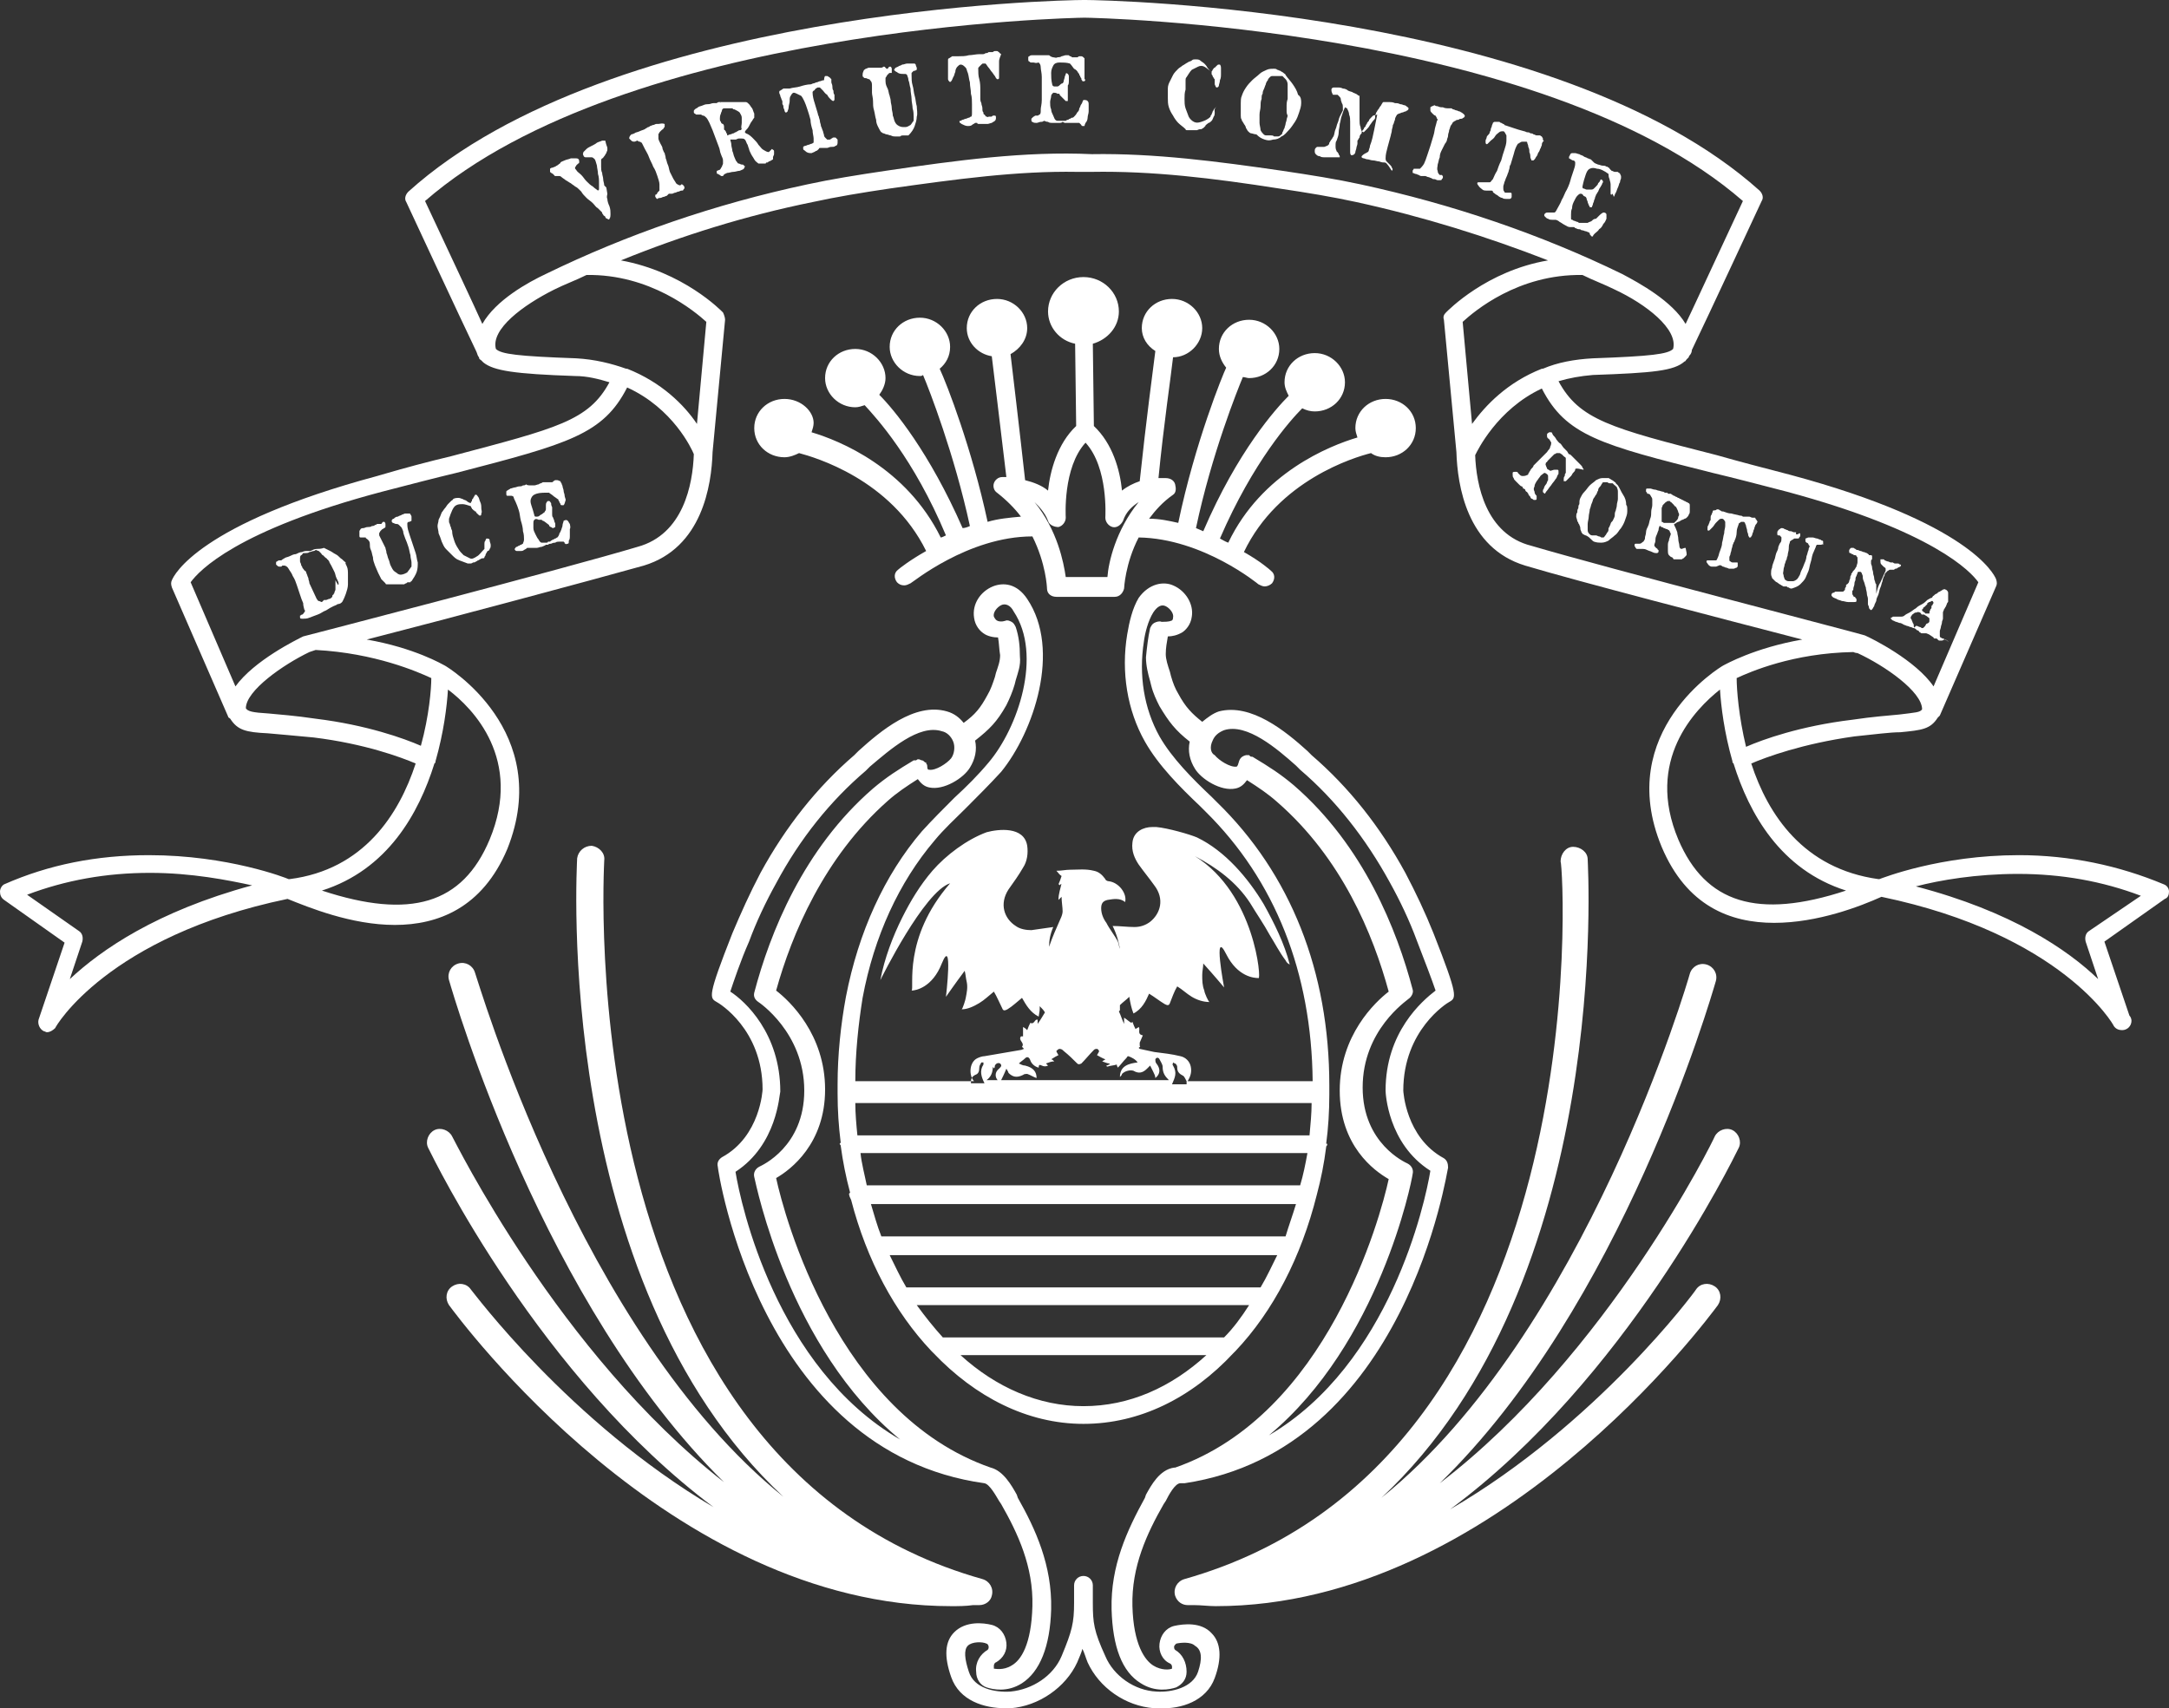 <?xml version="1.0" encoding="utf-8"?>
<!-- Generator: Adobe Illustrator 27.6.1, SVG Export Plug-In . SVG Version: 6.00 Build 0)  -->
<svg version="1.1" id="Livello_1" xmlns="http://www.w3.org/2000/svg" xmlns:xlink="http://www.w3.org/1999/xlink" x="0px" y="0px"
	 viewBox="0 0 208.2 164" style="enable-background:new 0 0 208.2 164;" xml:space="preserve">
<rect x="0" y="0" width="208.2" height="164" fill="#333333" stroke="none"/>
<style type="text/css">
	.st0{fill:#FFFFFF;}
</style>
<g>
	<g>
		<path class="st0" d="M75.3,38.3c-1.6,0-2.9,1.2-2.9,2.8s1.3,2.8,2.9,2.8c0.5,0,1-0.2,1.4-0.4c1.5,0.4,8.8,2.5,12.2,9.4
			c-1.6,0.9-2.6,1.7-2.7,1.8c-0.4,0.3-0.4,0.8-0.1,1.2c0.2,0.2,0.4,0.3,0.7,0.3c0.2,0,0.4-0.1,0.6-0.2c0.1,0,5.5-4.5,11.7-4.5
			c1.3,2.6,1.4,4.9,1.4,5c0,0.5,0.4,0.8,0.9,0.8h5.6c0.5,0,0.8-0.4,0.9-0.8c0,0,0.1-2.4,1.4-4.9c6.2,0.1,11.5,4.5,11.5,4.5
			c0.2,0.1,0.4,0.2,0.6,0.2s0.5-0.1,0.7-0.3c0.3-0.4,0.3-0.9-0.1-1.2c-0.1-0.1-1-0.9-2.6-1.8c3.3-6.9,10.6-9.1,12.2-9.5
			c0.4,0.3,0.9,0.4,1.4,0.4c1.6,0,2.9-1.2,2.9-2.8s-1.3-2.8-2.9-2.8c-1.6,0-2.9,1.2-2.9,2.8c0,0.3,0.1,0.6,0.2,0.9
			c-2.7,0.8-9.2,3.4-12.4,10.1c-0.3-0.1-0.6-0.3-0.8-0.4c3.2-7.4,6.8-11.4,7.9-12.5c0.4,0.2,0.8,0.3,1.2,0.3c1.6,0,2.9-1.2,2.9-2.8
			c0-1.5-1.3-2.8-2.9-2.8s-2.9,1.2-2.9,2.8c0,0.5,0.2,0.9,0.4,1.3c-1.2,1.2-4.9,5.3-8.2,13c-0.2-0.1-0.5-0.2-0.7-0.3
			c1.5-7.1,4-13.3,4.5-14.5c0.2,0,0.4,0.1,0.6,0.1c1.6,0,2.9-1.2,2.9-2.8c0-1.5-1.3-2.8-2.9-2.8s-2.9,1.2-2.9,2.8
			c0,0.7,0.3,1.3,0.7,1.8c-0.3,0.6-3,7.2-4.6,14.9c-0.9-0.2-1.8-0.4-2.8-0.4c0.6-0.8,1.3-1.6,2.3-2.3c0.3-0.2,0.3-0.6,0.2-1
			c-0.1-0.4-0.5-0.6-0.9-0.6c-0.2,0-0.4,0-0.7,0c0.5-5.1,1.2-9.8,1.4-11.6c1.5,0,2.8-1.3,2.8-2.8s-1.3-2.8-2.9-2.8s-2.9,1.2-2.9,2.8
			c0,0.9,0.5,1.7,1.3,2.2c-0.2,1.6-0.9,6.8-1.5,12.5c-0.6,0.2-1.2,0.5-1.7,0.9c-0.2-2-0.9-4.5-2.7-6.2l-0.1-7.9
			c1.4-0.4,2.5-1.6,2.5-3.1c0-1.8-1.5-3.3-3.4-3.3s-3.4,1.5-3.4,3.3c0,1.5,1.1,2.8,2.6,3.1l0.1,7.9c-1.8,1.7-2.5,4.3-2.7,6.2
			c-0.6-0.5-1.4-0.8-2.2-1C97.8,40.7,97.2,35.7,97,34c0.9-0.5,1.6-1.4,1.6-2.5c0-1.5-1.3-2.8-2.9-2.8s-2.9,1.2-2.9,2.8
			c0,1.4,1.1,2.5,2.4,2.7c0.2,1.7,0.8,6.5,1.4,11.6c-0.1,0-0.3,0-0.4,0l0,0c-0.4,0-0.7,0.3-0.8,0.6c-0.1,0.3,0,0.7,0.3,0.9
			c0.9,0.7,1.7,1.5,2.3,2.3c-1.1,0.1-2.2,0.2-3.2,0.5c-1.5-7-3.9-13.2-4.6-14.7c0.6-0.5,1-1.2,1-2.1c0-1.5-1.3-2.8-2.9-2.8
			s-2.9,1.2-2.9,2.8c0,1.5,1.3,2.8,2.9,2.8c0.1,0,0.2,0,0.3-0.1c0.6,1.4,3,7.6,4.5,14.5c-0.2,0.1-0.5,0.2-0.7,0.2
			c-3.2-7.3-6.6-11.4-8-12.8c0.3-0.4,0.6-1,0.6-1.6c0-1.5-1.3-2.8-2.9-2.8s-2.9,1.2-2.9,2.8c0,1.5,1.3,2.8,2.9,2.8
			c0.3,0,0.6-0.1,0.9-0.2c1.1,1.2,4.7,5.1,7.8,12.5c-0.2,0.1-0.4,0.2-0.5,0.2c-3.3-6.7-9.7-9.3-12.4-10.1c0.1-0.3,0.2-0.6,0.2-0.9
			C78.1,39.5,76.9,38.3,75.3,38.3z M100.6,50c0.1,0.4,0.6,0.6,1,0.6c0.4-0.1,0.7-0.5,0.7-0.9c0-0.1-0.3-4.8,1.9-7.2
			c2.2,2.4,1.9,7.1,1.9,7.2c0,0.4,0.3,0.8,0.7,0.9c0.4,0.1,0.8-0.2,1-0.6c0.3-0.9,0.9-1.4,1.5-1.8c-2.2,2.7-2.9,5.8-3,7.2h-4
			c-0.2-1.4-0.8-4.5-3-7.2C99.7,48.6,100.3,49.2,100.6,50z"/>
		<path class="st0" d="M113.7,151.6c-0.7,0.2-1.1,0.9-0.9,1.6c0.2,0.6,0.7,0.9,1.2,0.9c0.1,0,0.2,0,0.2,0h0.1c0.1,0,0.1,0,0.2,0
			c0,0,0,0,0.1,0l0,0l0,0l0,0c0.7,0,1.4,0.1,2.1,0.1c26.9,0,47.3-27.7,48.2-28.9c0.4-0.6,0.3-1.4-0.3-1.8s-1.4-0.3-1.8,0.3
			c-0.1,0.2-9.5,12.9-23.6,21.1c16.9-12.5,27.1-33.5,27.7-34.7c0.3-0.6,0-1.4-0.6-1.7c-0.6-0.3-1.4,0-1.7,0.6
			c-0.1,0.3-10.2,20.9-26.4,33.3c17.5-17,26-46.5,26.5-48.2c0.2-0.7-0.2-1.4-0.9-1.6s-1.4,0.2-1.6,0.9c-0.1,0.4-10,34.5-29.6,50.3
			c22.3-20.8,19.8-60.8,19.8-61.3c0-0.7-0.7-1.2-1.4-1.2s-1.2,0.7-1.2,1.4C150.1,83.2,153.6,140.3,113.7,151.6z"/>
		<path class="st0" d="M43.4,109.1c-0.3-0.6-1.1-0.9-1.7-0.6c-0.6,0.3-0.9,1.1-0.6,1.7c0.6,1.2,10.7,22,27.4,34.5
			c-13.9-8.2-23.1-20.7-23.3-20.9c-0.4-0.6-1.2-0.7-1.8-0.3c-0.6,0.4-0.7,1.2-0.3,1.8c0.9,1.2,21.2,28.9,48.2,28.9
			c0.7,0,1.4,0,2.1-0.1l0,0l0,0l0,0c0,0,0,0,0.1,0s0.1,0,0.2,0h0.1c0.1,0,0.2,0,0.2,0c0.6,0,1.1-0.4,1.2-0.9
			c0.2-0.7-0.2-1.4-0.9-1.6C54.5,140.4,58,83.2,58,82.6c0.1-0.7-0.5-1.3-1.2-1.4c-0.7,0-1.3,0.5-1.4,1.2c0,0.5-2.5,40.5,19.8,61.3
			c-19.6-15.8-29.4-49.9-29.6-50.3c-0.2-0.7-0.9-1.1-1.6-0.9c-0.7,0.2-1.1,0.9-0.9,1.6c0.5,1.7,9,31.1,26.4,48.2
			C53.6,129.9,43.6,109.4,43.4,109.1z"/>
		<path class="st0" d="M116.6,161.1c0.7-1.9,0.6-3.4-0.3-4.3c-1-1.1-2.7-0.9-3.6-0.7c-0.8,0.2-1.3,0.9-1.4,1.7s0.3,1.6,1,1.9
			c0.2,0.1,0.2,0.3,0.2,0.3c0,0.1,0,0.2,0,0.2l0,0c-0.2,0.1-1,0.2-1.8-0.3s-1.9-2-2-5.7c-0.1-3.8,1.4-7,3-9.8l0.2-0.3
			c0.3-0.6,0.9-1.7,1.4-1.7c0.1,0,0.2,0,0.3,0h0.1c21.3-3.2,25.2-30.1,25.3-30.3c0-0.4-0.1-0.7-0.4-0.9c-3.7-2-3.9-6.5-3.9-6.5
			c0-5.8,4.2-8.4,4.4-8.5c0.7-0.4,0.9-0.5-1.5-6.6c-0.8-2-1.7-3.9-2.7-5.8c-2.4-4.4-5.4-8.2-9-11.3l-0.4-0.4
			c-2.1-1.9-5.4-4.6-8.5-3.8c-0.6,0.2-1.1,0.6-1.6,1c-1-0.8-1.6-1.4-2.3-2.7c-0.3-0.5-0.5-1-0.7-1.7l-0.1-0.4
			c-0.2-0.6-0.4-1.2-0.4-1.7c0-0.6,0.1-1.1,0.2-1.7c0.4,0,0.9-0.1,1.4-0.4c0.3-0.2,0.8-0.7,0.9-1.5c0.2-1.2-0.6-2.5-1.8-3
			c-0.9-0.4-2.3-0.2-3.3,1.2c-0.6,1-0.9,2.3-1.1,3.5c-0.6,3.6,0,7.3,1.7,10.3c1.3,2.3,3.4,4.4,5.3,6.2l0.5,0.5
			c6.7,6.6,10.2,15.5,10.3,25.9h-12c0.3-0.5,0.4-0.9,0.3-1.4s-0.5-0.9-1-1c-0.8-0.2-1.7-0.3-2.5-0.4c-0.5-0.1-0.9-0.2-1.4-0.3
			l-0.1-0.1c0.1-0.1,0.2-0.1,0.1-0.2c0-0.1,0-0.2,0-0.3c0.1-0.2,0.2-0.5,0.3-0.7c-0.6-0.1-0.2-0.6-0.4-0.8c-0.1,0.1-0.2,0.1-0.3,0.2
			c-0.1-0.2-0.2-0.4-0.3-0.7l-0.1,0.1c-0.2-0.1-0.4-0.3-0.7-0.5v0.6c-0.2-0.4-0.3-0.8-0.5-1.2l0.1-0.1c0-0.2,0-0.3,0-0.5
			c0.3-0.3,0.6-0.5,0.9-0.8c0.1,0.6,0.2,1.1,0.4,1.6c0.8-0.4,1.2-1.2,1.5-1.9c0.5,0.3,1,0.7,1.5,1c0.2,0.1,0.4,0.2,0.5-0.1
			c0.2-0.5,0.4-1.1,0.7-1.6c0.5,0.3,0.9,0.7,1.4,1s1.1,0.5,1.7,0.5c-0.1,0-0.5-0.9-0.5-1.1c-0.2-0.5-0.2-1-0.2-1.5
			c0-0.4,0.1-0.7,0.1-1.1c1,1.1,2,2.3,2,2.3s-1.1-5.8,0.2-3.2c1.1,2.2,2.7,2.3,3.1,2.3c0.3,0.3-0.3-8.1-6.1-11.7
			c2.1,1.1,4,2.5,5.3,4.5c0.6,1,1.3,2,1.9,3.1c0.5,0.8,0.9,1.6,1.5,2.4c0.1,0.2,0.2,0.3,0.4,0.4c-0.5-2-1.5-4-2.5-5.8
			c-1.5-2.5-3.7-5.1-6.4-6.4c-0.7-0.3-2.8-0.9-3.9-1c-0.1,0-0.2,0-0.2,0c-0.1,0-0.1,0-0.2,0l0,0c-0.8,0-1.8,0.4-1.9,1.5
			c-0.1,0.8,0.2,1.5,0.6,2.1c0.5,0.7,1,1.3,1.5,2c1,1.3,0.6,2.7-0.4,3.5c-0.4,0.3-0.9,0.5-1.5,0.5c-0.7,0-1.4-0.1-2.1-0.1
			c0.4,0.8,0.6,1.6,0.7,2.2c-0.1-0.2-0.1-0.5-0.2-0.7c-0.3-0.6-0.8-1.2-1.1-1.8c-0.3-0.4-0.5-0.9-0.5-1.4s0.2-0.7,0.6-0.8
			c0.6-0.1,1.2-0.2,1.7,0.2c0.2-0.8-0.6-1.9-1.6-2c-0.1,0-0.3-0.1-0.3-0.2c-0.3-0.4-0.6-0.7-1.1-0.8c-0.8-0.2-1.5-0.1-2.3-0.1
			c-0.4,0-0.8,0.1-1.3,0.1c0.2,0.2,0.3,0.4,0.5,0.5c-0.1,0.3-0.2,0.6-0.3,0.8c0,0,0.1,0,0.1,0.1l0.1-0.1c0.1,0,0.1-0.1,0.1-0.1
			c-0.1,0.5-0.3,1-0.3,1.6c0.1-0.1,0.2-0.2,0.3-0.3c0,0.5,0.1,1,0.1,1.4c0,0.2-0.1,0.5-0.2,0.7c-0.4,0.9-0.8,1.8-1.1,2.7
			c0-0.6,0.1-1.2,0.4-1.9c-0.7,0.1-1.4,0.2-2.1,0.3c-0.5,0-1.1-0.1-1.5-0.4c-1.1-0.7-1.6-2.1-0.7-3.5c0.5-0.7,1-1.4,1.4-2.1
			c0.4-0.6,0.5-1.4,0.4-2.1c-0.3-1.9-2.8-1.6-3.9-1.3c-1.9,0.7-3.9,2.2-5.2,3.7c-1.2,1.4-2.1,2.9-2.9,4.5c-0.9,1.8-1.7,3.9-2.1,6
			c0.1-0.2,4.2-8.5,6.7-9.3c-4.6,5.3-3.4,10.1-3.7,10.3c0.4,0,2-0.3,2.9-2.6c1.1-2.7,0.4,3.2,0.4,3.2s0.9-1.3,1.8-2.5
			c0.1,0.4,0.1,0.7,0.2,1.1c0.1,0.5,0,1-0.1,1.5c0,0.1-0.3,1.1-0.4,1.1c0.6,0,1.2-0.3,1.7-0.6c0.5-0.3,0.9-0.7,1.4-1.1
			c0.3,0.5,0.5,1,0.8,1.6c0.1,0.3,0.3,0.2,0.5,0.1c0.5-0.3,0.9-0.7,1.4-1.1c0.4,0.7,0.8,1.4,1.6,1.8c0.1-0.6,0.1-0.5,0.1-1
			c0.2,0.2,0.4,0.4,0.5,0.6c-0.2,0.3-0.4,0.7-0.7,1.1v-0.4c-0.3-0.1-0.3,0.5-0.7,0.3c-0.1,0.2-0.2,0.4-0.3,0.7
			c-0.1-0.1-0.2-0.2-0.4-0.3c0,0.3,0,0.6,0,0.9c-0.1,0-0.2,0-0.2,0c-0.3,0.4,0.4,0.6,0.1,1c0.1,0.1,0.1,0.1,0.2,0.2
			c-0.1,0-0.2,0.1-0.3,0.1c-1.2,0.2-2.3,0.4-3.5,0.6c-0.2,0-0.5,0.1-0.7,0.2c-0.8,0.4-0.8,1.7-0.3,2.2H82.1c0-2.7,0.3-5.5,0.7-8
			c1.1-5.9,3.5-11.1,6.9-15.1c0.9-1.1,2-2.1,3-3.1c1.1-1.1,2.3-2.3,3.4-3.5c3.1-3.8,5.8-11.7,2.5-16.6c-1-1.5-2.3-1.6-3.3-1.2
			c-1.2,0.5-2,1.7-1.8,3c0.1,0.8,0.6,1.3,0.9,1.5c0.4,0.3,1,0.4,1.4,0.4c0.1,0.5,0.1,1.1,0.2,1.7c0,0.6-0.2,1.1-0.4,1.7L95.5,65
			c-0.2,0.6-0.4,1.2-0.7,1.7c-0.7,1.3-1.2,1.9-2.3,2.7c-0.4-0.5-0.9-0.9-1.6-1.1c-3.1-0.9-6.4,1.9-8.5,3.8L82,72.5
			c-3.6,3.1-6.6,6.9-9,11.3c-1,1.9-1.9,3.9-2.7,5.8c-2.4,6.1-2.2,6.2-1.5,6.6c0.2,0.1,4.4,2.6,4.4,8.4c0,0-0.2,4.5-3.9,6.5
			c-0.3,0.2-0.5,0.5-0.4,0.9c0,0.3,4,27.4,25.6,30.4c0.5,0.1,1.1,1.2,1.4,1.7l0.2,0.3c1.6,2.8,3.1,6,3,9.8c-0.1,3.7-1.1,5.2-2,5.7
			c-0.8,0.5-1.6,0.3-1.7,0.3c0,0,0-0.1,0-0.3c0-0.1,0.1-0.3,0.2-0.3c0.7-0.4,1.1-1.1,1-1.9c-0.1-0.8-0.6-1.5-1.4-1.7
			s-2.5-0.4-3.6,0.7c-0.9,0.9-1,2.3-0.3,4.3c0.8,2.3,3.2,3,5.2,3c0.2,0,0.4,0,0.5,0c2.7-0.2,5.3-2,6.4-4.4c0.2-0.5,0.4-0.9,0.5-1.3
			c0.2,0.4,0.3,0.8,0.5,1.3c1.1,2.4,3.6,4.2,6.4,4.4c0.2,0,0.4,0,0.5,0C113.4,164.1,115.8,163.3,116.6,161.1z M116.4,71.1
			c0.2-0.5,0.6-0.8,1.1-1c2.2-0.7,5.1,1.8,6.9,3.4l0.4,0.4c3.4,2.9,6.3,6.6,8.6,10.8c1,1.8,1.9,3.7,2.6,5.6c0.7,1.8,1.5,3.9,1.8,4.8
			c-1.3,1-4.8,4-4.8,9.6c0,0.2,0.2,5.1,4.3,7.7c-0.5,3.1-3.9,18.6-15.5,25.4c10.6-8.8,13.7-24.3,13.8-25.1c0.1-0.4-0.1-0.8-0.5-1
			c-0.2-0.1-4.3-1.9-4.3-7.3c0-5.5,4.2-8.3,4.4-8.5c0.3-0.2,0.5-0.6,0.4-0.9c-1.5-5.7-4.7-13.8-11.4-19.6c-1.3-1.1-2.4-1.8-3.9-2.7
			c-0.1-0.1-0.2,0-0.3-0.1l-0.1-0.1h-0.1c-0.1,0-0.1,0-0.2,0c-0.4,0.1-0.6,0.3-0.7,0.7c-0.1,0.4-0.2,0.4-0.2,0.4
			c-0.6,0.1-1.7-0.6-2.1-1.1C116.2,72.3,116.1,71.7,116.4,71.1z M117.5,128.4h-27c-0.9-1-1.7-2-2.5-3.1h31.9
			C119.2,126.4,118.4,127.5,117.5,128.4z M115.8,130.1c-3.4,3.1-7.4,4.9-11.8,4.9c-4.3,0-8.4-1.8-11.8-4.9H115.8z M121,123.6H87
			c-0.6-1-1.1-2.1-1.6-3.1h37.2C122.1,121.5,121.6,122.6,121,123.6z M125.7,109H82.3c-0.1-1-0.2-2.1-0.2-3.1h43.8
			C125.9,106.9,125.8,107.9,125.7,109z M123.4,118.7H84.6c-0.4-1-0.7-2.1-1-3.1h40.8C124.1,116.6,123.7,117.7,123.4,118.7z
			 M124.8,113.8H83.2c-0.2-1-0.5-2.1-0.6-3.1h42.9C125.3,111.8,125.1,112.8,124.8,113.8z M112.6,102c0.1,0.1,0.3,0.1,0.3,0.2
			c0.1,0.1,0.1,0.2,0.1,0.3c0,0.4,0.2,0.6,0.6,0.8c0.1,0.1,0.2,0.3,0.3,0.5c0,0.1,0,0.2,0,0.3h-1.4c0.3-0.7,0.5-1.1,0.1-1.8
			C112.5,102.2,112.6,102.1,112.6,102z M95.5,102.3c0.1-0.2,0.3-0.3,0.5-0.2c0.2,0.2,0.1,0.3-0.1,0.5c-0.5,0.4-0.4,1,0.1,1.3
			c0.2-0.4,0.4-0.8,0.6-1.3c0.1,0.2,0.2,0.3,0.2,0.4c0.4,0.4,0.8,0.5,1.4,0.2c0.1-0.1,0.3-0.1,0.4-0.1c0.3,0.1,0.6,0.3,0.9,0.4
			c0-0.6-0.3-1-1.1-1.2c-0.2,0-0.4-0.1-0.6-0.2c0.2-0.2,0.4-0.3,0.6-0.5s0.4-0.1,0.5,0.2c0.1,0.3,0.4,0.6,0.8,0.7
			c0-0.3,0.1-0.3,0.3-0.2c0.2,0.1,0.4,0.1,0.6,0c-0.1-0.1-0.1-0.1-0.2-0.2c0.3-0.1,0.5-0.2,0.8-0.2c-0.1-0.1-0.2-0.2-0.3-0.2
			c0.3-0.2,0.5-0.3,0.7-0.4c-0.1-0.2-0.2-0.3-0.2-0.4c0.1-0.1,0.2-0.2,0.3-0.2c0.2,0,0.3,0.1,0.4,0.2c0.5,0.4,0.9,0.8,1.3,1.2
			c0.1,0.1,0.2,0.1,0.4,0c0.4-0.4,0.8-0.9,1.2-1.3c0.1-0.1,0.2-0.1,0.3-0.1c0.1,0,0.2,0.2,0.2,0.2c0,0.1-0.1,0.2-0.2,0.4
			c0.2,0.1,0.5,0.3,0.8,0.4c-0.1,0.1-0.2,0.1-0.3,0.2c0.3,0.1,0.5,0.2,0.7,0.2v0.1c-0.1,0-0.2,0.1-0.3,0.1c0,0,0,0.1,0.1,0.1
			c0.3-0.1,0.6-0.1,0.9-0.2c0,0.1,0,0.1,0.1,0.3c0.3-0.3,0.5-0.6,0.8-0.9c0.1-0.1,0.1-0.2,0.2-0.2c0.3,0.1,0.7,0.3,0.9,0.6
			c-0.8,0.1-1.7,0.3-1.7,1.4c0.1-0.1,0.2-0.2,0.2-0.3c0.3-0.3,0.8-0.4,1.1-0.3c0.5,0.3,0.9,0.2,1.3-0.2c0.1-0.1,0.2-0.2,0.3-0.3
			c0.1,0.2,0.2,0.4,0.3,0.6c0.1,0.2,0.2,0.4,0.2,0.6c0.5-0.4,0.5-0.9,0.1-1.4c-0.1-0.1-0.1-0.3-0.1-0.4c0.1-0.2,0.3-0.2,0.4,0
			s0.3,0.5,0.3,0.7c0,0.6,0.2,0.9,0.6,1.3H94.7c0.4-0.3,0.6-0.7,0.6-1.3C95.4,102.7,95.5,102.5,95.5,102.3z M93.2,104
			c0-0.3,0-0.6,0.4-0.8c0.3-0.1,0.4-0.3,0.4-0.7c0-0.2,0.1-0.3,0.2-0.5h0.2c0,0.1,0,0.2,0,0.2c-0.4,0.6-0.2,1.2,0.1,1.8H93.2
			C93.2,104.1,93.2,104,93.2,104z M70.6,112.5c4-2.6,4.2-7.4,4.3-7.7c0-5.6-3.4-8.7-4.8-9.6c0.3-0.9,1-3,1.8-4.8
			c0.7-1.9,1.6-3.8,2.6-5.6c2.3-4.3,5.2-7.9,8.6-10.8l0.4-0.4c1.9-1.6,4.7-4.1,6.9-3.4c0.5,0.1,0.9,0.5,1.1,1s0.1,1.2-0.2,1.6
			c-0.4,0.5-1.5,1.2-2.1,1.1c-0.1,0-0.2,0-0.2-0.4c0-0.1-0.1-0.2-0.1-0.2v-0.1c0,0,0,0-0.1,0c-0.1-0.1-0.2-0.2-0.3-0.2
			c-0.1,0-0.2-0.1-0.3-0.1c-0.1,0-0.1,0-0.1,0C88,72.9,88,73,87.9,73s-0.2,0-0.2,0c-1.5,0.9-2.6,1.6-3.9,2.7
			c-6.7,5.8-9.9,13.9-11.4,19.6c-0.1,0.4,0.1,0.7,0.4,0.9c0,0,4.4,2.9,4.4,8.5c0,5.4-4.1,7.2-4.3,7.3c-0.4,0.2-0.6,0.6-0.5,1
			c0.2,0.8,3.3,16.4,14,25.2C74.5,131.3,71.1,115.6,70.6,112.5z M115,160.5c-0.5,1.5-2.5,2-4,1.9c-2.1-0.1-4.1-1.5-4.9-3.4
			c-1.1-2.4-1.2-3.2-1.2-5.1c0-0.4,0-0.7,0-1.2v-0.5c0-0.5-0.4-0.9-0.9-0.9l0,0l0,0c-0.5,0-0.9,0.4-0.9,0.9v0.5c0,0.4,0,0.8,0,1.2
			c0,1.9-0.2,2.7-1.2,5.1c-0.8,1.9-2.8,3.2-4.9,3.4c-1.5,0.1-3.5-0.3-4-1.9c-0.4-1.2-0.5-2.1-0.1-2.5s1.4-0.4,1.8-0.2
			c0.1,0,0.2,0.2,0.2,0.3s0,0.2-0.1,0.3c-0.7,0.4-1.2,1.2-1.1,2.1c0,0.7,0.4,1.3,1,1.5s2,0.5,3.4-0.4c1.7-1.1,2.7-3.5,2.8-7.1
			c0.1-4.2-1.5-7.7-3.2-10.7l-0.1-0.3c-0.5-0.9-1.3-2.3-2.5-2.6l0,0c-14.7-5.1-19.8-24.1-20.6-27.8c1.4-0.8,4.7-3.3,4.7-8.5
			c0-5.3-3.4-8.5-4.7-9.5c1.5-5.4,4.6-12.8,10.7-18.2c0.9-0.8,1.8-1.4,2.9-2.1c0.3,0.4,0.6,0.7,1.1,0.8c1.4,0.3,3.3-0.9,3.9-1.9
			c0.5-0.8,0.7-1.7,0.5-2.6l0,0c1.4-1.1,2.1-1.8,3-3.4c0.3-0.6,0.6-1.3,0.8-2l0.1-0.4c0.2-0.7,0.5-1.4,0.4-2.3c0-1-0.1-1.9-0.4-2.8
			c-0.1-0.2-0.2-0.4-0.4-0.5c-0.2-0.1-0.4-0.2-0.6-0.1c-0.3,0.1-0.7,0.1-0.9-0.1c0,0-0.1-0.1-0.2-0.3c-0.1-0.4,0.3-0.9,0.7-1.1
			c0.4-0.2,0.9,0,1.2,0.6c2.8,4.2,0.4,11.2-2.4,14.5c-1,1.2-2.1,2.3-3.3,3.4c-1,1-2.1,2.1-3.1,3.2c-3.6,4.2-6.1,9.7-7.3,15.9
			c-0.5,2.7-0.8,5.6-0.8,8.4c0,0.2,0,0.5,0,0.7c0,0,0,0,0,0.1c0,0,0,0,0,0.1c0,1.6,0.1,3.1,0.3,4.7l-0.1,0.1c0,0.1,0.1,0.1,0.1,0.2
			c0.2,1.5,0.5,3,0.9,4.5l-0.1,0.1c0,0.2,0.1,0.4,0.2,0.6c1.5,5.8,4.2,10.8,7.7,14.5c0.1,0.1,0.1,0.1,0.2,0.2c4,4.2,9,6.8,14.4,6.8
			s10.4-2.5,14.4-6.8c0.1-0.1,0.1-0.1,0.2-0.2c3.6-3.8,6.3-9,7.8-15l0,0l0,0c0.4-1.5,0.7-3,0.9-4.6c0-0.1,0.1-0.1,0.1-0.2
			s0-0.1-0.1-0.1c0.2-1.5,0.3-3.1,0.3-4.7c0,0,0,0,0-0.1c0,0,0,0,0-0.1c0-0.2,0-0.5,0-0.7c0-10.9-3.7-20.3-10.8-27.2l-0.5-0.5
			c-1.8-1.7-3.8-3.7-5-5.8c-1.5-2.7-2-5.9-1.5-9.1c0.1-0.8,0.4-2,0.9-2.8c0.4-0.6,0.8-0.8,1.2-0.6c0.4,0.2,0.8,0.7,0.7,1.1
			c0,0.2-0.1,0.3-0.2,0.3c-0.2,0.1-0.7,0.1-0.9,0.1c-0.2-0.1-0.5,0-0.7,0.1s-0.3,0.3-0.4,0.5c-0.2,0.9-0.3,1.8-0.4,2.8
			c0,0.8,0.2,1.6,0.4,2.3l0.1,0.4c0.2,0.8,0.5,1.4,0.8,2c0.9,1.5,1.5,2.3,2.9,3.4c-0.2,0.9,0,1.8,0.5,2.6c0.6,1,2.5,2.2,3.9,1.9
			c0.5-0.1,0.8-0.4,1.1-0.8c1.1,0.7,2,1.3,2.9,2.1c6.2,5.4,9.2,12.7,10.7,18.2c-1.3,1-4.7,4.2-4.7,9.5s3.3,7.7,4.7,8.5
			c-0.8,3.7-5.9,22.6-20.5,27.7c0,0,0,0-0.1,0c-1.4,0.2-2.2,1.7-2.7,2.6l-0.1,0.3c-1.7,3.1-3.3,6.5-3.2,10.7c0.1,3.6,1,6,2.8,7.1
			c1.4,0.9,2.8,0.6,3.4,0.4c0.6-0.3,1-0.8,1-1.5c0-0.9-0.4-1.7-1.1-2.1c-0.1-0.1-0.1-0.2-0.1-0.3s0.1-0.2,0.2-0.3
			c0.4-0.1,1.4-0.2,1.8,0.2C115.4,158.4,115.4,159.3,115,160.5z"/>
		<path class="st0" d="M208.2,85.6c0-0.3-0.2-0.6-0.5-0.7c-4.3-1.8-9-2.8-13.9-2.8c-7.6,0-13.1,2.2-13.4,2.3c0,0,0,0-0.1,0
			c-7.2-1-10.6-6.2-12.2-11.1c1.4-0.6,4.9-1.9,9.9-2.6c2-0.2,3.4-0.4,4.4-0.4c2.1-0.2,2.9-0.3,3.6-1.4c0.1-0.1,0.1-0.1,0.2-0.2
			l5.4-12.4c0.1-0.2,0.1-0.4,0-0.7c-0.2-0.5-2.6-5.4-19.7-10c-2.7-0.7-5-1.3-7.1-1.9c-10.2-2.6-13.2-3.4-15.2-7.1
			c1-0.3,2.1-0.5,3.3-0.6c5.8-0.2,7.8-0.4,8.8-1.3c0.1,0,0.1-0.1,0.2-0.2l0,0c0.1-0.1,0.1-0.1,0.2-0.2c0,0,0-0.1,0.1-0.2
			c0.1-0.1,0.2-0.3,0.2-0.5c1.4-2.9,6.7-14.3,6.7-14.3c0.2-0.3,0.1-0.7-0.2-1C149.4,0.8,106,0,104.2,0l0,0h-0.1H104l0,0
			c-1.9,0-45.3,0.8-64.8,18.4c-0.3,0.3-0.4,0.7-0.2,1c0,0,5.3,11.4,6.7,14.3c0.1,0.2,0.1,0.3,0.2,0.5c0.1,0.1,0.1,0.2,0.1,0.2
			c0,0.1,0.1,0.1,0.2,0.2l0,0c0.1,0.1,0.1,0.1,0.2,0.2c1,0.8,3,1.1,8.8,1.3c1.2,0,2.3,0.3,3.3,0.6c-2,3.7-5,4.4-15.2,7.1
			c-2.1,0.5-4.4,1.1-7.1,1.9c-17.1,4.6-19.5,9.5-19.7,10c-0.1,0.2-0.1,0.4,0,0.7l5.4,12.4c0,0.1,0.1,0.1,0.2,0.2
			c0.7,1.1,1.5,1.3,3.6,1.4c1,0.1,2.4,0.2,4.4,0.4c4.9,0.6,8.4,1.9,9.8,2.5c-1.6,4.9-5,10.2-12.1,11.1c0,0,0,0-0.1,0
			c-0.2-0.1-5.8-2.3-13.4-2.3c-5,0-9.6,0.9-13.9,2.8C0.2,85,0,85.3,0,85.6c0,0.3,0.1,0.6,0.4,0.8l5.8,4.1l-2.5,7.4
			c-0.1,0.4,0.1,0.9,0.5,1.1c0.1,0,0.2,0.1,0.3,0.1c0.3,0,0.6-0.2,0.8-0.4c0-0.1,5-8.8,22.3-12.4l0,0c2,0.8,6.1,2.5,10.3,2.5
			c4.1,0,8.4-1.6,10.8-7.3c4.5-11.3-5.8-17.5-6-17.6l0,0c-0.2-0.1-2.9-1.7-7.5-2.5c7.8-2,21.6-5.7,26.6-7.1
			c5.6-1.7,6.5-7.7,6.6-10.9l1.2-12.7c0-0.2-0.1-0.5-0.2-0.7c-0.2-0.2-3.8-3.9-9.8-5c5.9-2.4,12-4.3,18.4-5.6
			c2.3-0.5,4.7-0.9,7.4-1.3c6.4-0.9,12.2-1.7,18-1.6l0,0l0,0c0.3,0,0.5,0,0.8,0c0.2,0,0.4,0,0.6,0l0,0l0,0c5.8-0.1,11.6,0.6,18,1.6
			c2.7,0.4,5.1,0.8,7.4,1.3c6.4,1.4,12.5,3.3,18.4,5.6c-5.9,1-9.6,4.8-9.8,5s-0.3,0.4-0.2,0.7l1.2,12.7c0.1,3.2,1,9.2,6.6,10.9
			c5,1.5,18.9,5.1,26.6,7.1c-4.6,0.8-7.4,2.4-7.6,2.5l0,0c-0.2,0.1-10.5,6.3-5.9,17.4c2.4,5.7,6.6,7.3,10.8,7.3s8.3-1.6,10.3-2.5
			l0,0c17.3,3.6,22.3,12.3,22.3,12.4c0.2,0.3,0.5,0.4,0.8,0.4c0.5,0,0.9-0.4,0.9-0.9c0-0.2-0.1-0.4-0.2-0.5l-2.4-7.1l5.8-4.1
			C208.1,86.2,208.2,85.9,208.2,85.6z M6.7,94l1.2-3.6c0.1-0.4,0-0.8-0.3-1l-5-3.5c3.7-1.4,7.6-2.1,11.8-2.1c4,0,7.5,0.7,9.8,1.2
			C15,87.5,9.7,91.2,6.7,94z M47,80.6c-2.6,6.2-7.6,7.7-16.1,4.9c6.3-2,9.3-7.4,10.8-12.2c0,0,0,0,0.1-0.1v-0.1
			c0.8-2.8,1.1-5.3,1.2-6.9C45.4,68,50.2,72.9,47,80.6z M41.4,65.1c0,1-0.2,3.6-1,6.5c-1.6-0.7-5.2-2-10.1-2.6
			c-2-0.3-3.5-0.4-4.5-0.5c-1.6-0.1-2-0.2-2.2-0.5c0-1.7,3.6-4.2,6.1-5.4c0,0,0.3-0.1,0.6-0.2C36,62.7,40.1,64.5,41.4,65.1z
			 M61.2,52.5c-7,2.1-31.7,8.5-32.1,8.6c-0.6,0.3-4.7,2.3-6.5,4.8l-4.3-10c0.8-1.1,4.4-5,18.4-8.7c2.7-0.7,5-1.3,7.1-1.8
			c10.8-2.8,14.1-3.7,16.4-8.2c4.4,2,6.2,5.9,6.4,6.4C66.5,46.5,65.6,51.3,61.2,52.5z M67.8,30.9l-0.9,9.8c-1.2-1.8-3.4-4-6.7-5.3
			l0,0c0,0,0,0-0.1,0c-1.4-0.5-3-0.9-4.8-1c-5.6-0.2-7.2-0.4-7.7-0.9c-0.5-1.9,2.6-4.2,5.6-5.7c1-0.5,2.1-0.9,3.1-1.4
			C62.4,26.3,66.7,29.9,67.8,30.9z M123.1,16.4c-6.2-0.9-12.3-1.7-18.3-1.6l0,0c-6.4-0.3-13,0.6-19.8,1.6c-2.7,0.4-5.2,0.8-7.5,1.3
			c-8.9,1.9-17.3,4.8-25.1,8.6c-1.7,0.8-4.8,2.5-6.1,4.8c-0.9-2-2.6-5.6-5.5-11.8C60.1,2.5,103.5,1.7,104,1.7h0.1h0.1
			c0.4,0,43.8,0.8,63.1,17.6c-2.9,6.2-4.5,9.7-5.5,11.8c-1.3-2.2-4.4-3.9-6.1-4.8c-7.8-3.8-16.3-6.7-25.1-8.6
			C128.3,17.2,125.8,16.8,123.1,16.4z M151.9,26.4c1,0.5,2.1,0.9,3.1,1.4c3,1.4,6.1,3.8,5.6,5.7c-0.5,0.5-2.1,0.7-7.7,0.9
			c-1.8,0.1-3.4,0.4-4.8,1c0,0,0,0-0.1,0l0,0c-3.3,1.3-5.4,3.5-6.7,5.3l-0.9-9.8C141.5,29.9,145.7,26.3,151.9,26.4z M141.6,43.7
			c0.2-0.4,2.1-4.4,6.4-6.4c2.3,4.5,5.6,5.4,16.4,8.1c2.1,0.5,4.4,1.1,7.1,1.8c14.1,3.8,17.7,7.7,18.4,8.7l-4.3,10
			c-1.7-2.5-5.9-4.6-6.6-4.9c-0.2-0.1-24.9-6.5-32-8.6C142.6,51.3,141.7,46.5,141.6,43.7z M177.9,62.6c0.2,0.1,0.4,0.1,0.4,0.1
			c2.6,1.2,6.2,3.7,6.2,5.4c-0.2,0.3-0.6,0.3-2.2,0.5c-1,0.1-2.5,0.2-4.5,0.5c-5,0.6-8.6,1.9-10.2,2.6c-0.7-2.9-0.9-5.5-0.9-6.6
			C168,64.5,172.1,62.7,177.9,62.6z M161.1,80.6c-3.2-7.6,1.6-12.5,4-14.4c0.1,1.6,0.4,4.1,1.2,6.9v0.1c0,0,0,0,0.1,0.1
			c1.5,4.8,4.5,10.2,10.8,12.2C168.7,88.3,163.7,86.7,161.1,80.6z M200.5,89.4c-0.3,0.2-0.4,0.6-0.3,1l1.2,3.6
			c-2.9-2.8-8.3-6.5-17.5-8.9c2.3-0.6,5.8-1.2,9.8-1.2c4.2,0,8.1,0.7,11.8,2.1L200.5,89.4z"/>
		<path class="st0" d="M33.3,54.4c0.1,0.2,0.1,0.5,0.1,0.8s0,0.6,0,0.9c0,0.3-0.1,0.6-0.2,0.9c-0.1,0.3-0.2,0.5-0.3,0.7
			S32.6,58,32.4,58c-0.1,0.1-0.2,0.1-0.4,0.2c-0.2,0.1-0.4,0.2-0.7,0.4c-0.3,0.1-0.5,0.3-0.8,0.4c-0.3,0.1-0.5,0.2-0.8,0.3
			c-0.2,0.1-0.5,0.1-0.6,0.1c-0.2,0-0.3,0-0.3-0.1s0-0.2,0-0.2c0.1,0,0.1-0.1,0.2-0.1s0.1-0.1,0.2-0.2c0.1-0.1,0.1-0.2,0-0.3
			c0-0.1-0.1-0.3-0.1-0.6c-0.1-0.2-0.2-0.5-0.3-0.8s-0.2-0.6-0.3-0.9c-0.1-0.3-0.2-0.6-0.4-0.9c-0.1-0.3-0.3-0.5-0.4-0.7
			s-0.3-0.3-0.4-0.3s-0.2,0-0.2,0L27,54.4c0,0-0.1,0-0.2,0s-0.2-0.1-0.3-0.2c0-0.1,0-0.1,0-0.2c0-0.1,0.1-0.1,0.1-0.1
			s0.1-0.1,0.2-0.1s0.1,0,0.2,0c0,0,0.1-0.1,0.3-0.2c0.1-0.1,0.3-0.1,0.5-0.2c0.2-0.1,0.4-0.2,0.6-0.2c0.2-0.1,0.4-0.2,0.6-0.2
			c0.2-0.1,0.3-0.1,0.5-0.1c0.1,0,0.2,0,0.3,0c0.2-0.1,0.4-0.2,0.6-0.2s0.4,0,0.7-0.1c0.2,0.1,0.4,0.2,0.6,0.3s0.3,0.2,0.5,0.3
			s0.3,0.2,0.5,0.4c0.2,0.1,0.3,0.3,0.5,0.4C33.1,54,33.2,54.2,33.3,54.4z M32.5,56c0-0.1-0.1-0.3-0.2-0.5c-0.1-0.2-0.1-0.4-0.2-0.6
			c-0.1-0.2-0.2-0.4-0.3-0.6c-0.1-0.2-0.2-0.3-0.2-0.4c-0.1-0.1-0.1-0.2-0.2-0.2c0-0.1-0.1-0.1-0.2-0.2c-0.1-0.1-0.1-0.1-0.2-0.2
			c-0.1,0-0.1-0.1-0.2-0.2c-0.1-0.1-0.1-0.1-0.2-0.2c-0.1,0-0.2-0.1-0.3-0.1c0,0-0.1,0.1-0.2,0.1S29.8,53,29.7,53
			c-0.1,0.1-0.3,0.1-0.4,0.1s-0.2,0-0.2,0c-0.1,0.1-0.1,0.2-0.2,0.2c-0.1,0.1-0.1,0.2-0.1,0.3s0,0.2,0,0.3s0.1,0.2,0.1,0.3
			s0.1,0.2,0.1,0.2c0,0.1,0.1,0.2,0.1,0.2c0.1,0.1,0.1,0.2,0.2,0.2c0.1,0.1,0.1,0.2,0.1,0.2c0.1,0.2,0.1,0.3,0.2,0.5
			c0,0.2,0.1,0.3,0.1,0.5l0.7,1.5c0.1,0.1,0.1,0.2,0.2,0.2s0.2,0.1,0.3,0.1c0.1-0.1,0.1-0.1,0.2-0.2c0.1,0,0.1,0,0.2,0
			s0.2-0.1,0.3-0.1s0.2-0.1,0.3-0.2c0-0.1,0-0.2,0.1-0.2c0-0.1,0.1-0.1,0.1-0.2c0-0.1,0.1-0.2,0.1-0.3s0-0.2,0-0.3s0-0.2,0-0.3
			s0-0.2,0-0.3C32.5,56.3,32.5,56.2,32.5,56z"/>
		<path class="st0" d="M39.5,50C39.5,50.1,39.5,50.1,39.5,50l-0.2,0.1h-0.1l-0.1,0.1c0,0.1,0,0.1,0,0.2c0,0.3,0.1,0.6,0.2,0.9
			c0.1,0.3,0.2,0.6,0.3,0.9c0.1,0.3,0.2,0.6,0.3,0.9c0.1,0.3,0.1,0.6,0.2,0.9c0,0.3,0,0.6-0.1,0.9c-0.1,0.3-0.3,0.6-0.5,0.9
			c0,0-0.1,0-0.1,0.1c-0.1,0-0.1,0-0.2,0c-0.1,0-0.1,0-0.2,0.1c-0.1,0-0.2,0.1-0.2,0.1s-0.1,0-0.2,0c-0.1,0-0.2,0-0.3,0
			s-0.2,0-0.4,0c-0.1,0-0.3,0-0.4,0c-0.1,0-0.2,0-0.3,0S37,56.1,37,56c-0.1-0.1-0.2-0.2-0.4-0.4c-0.1-0.2-0.2-0.4-0.3-0.6
			c-0.1-0.2-0.2-0.5-0.3-0.7c-0.1-0.3-0.2-0.5-0.2-0.8c-0.1-0.3-0.1-0.5-0.2-0.7c-0.1-0.2-0.1-0.4-0.1-0.6c0-0.2-0.1-0.3-0.2-0.4
			c-0.1-0.1-0.2-0.1-0.2-0.2c-0.1,0-0.2,0-0.3,0s-0.2,0-0.2,0c-0.1,0-0.1-0.1-0.1-0.2c0-0.1,0-0.2,0-0.4c0-0.1,0.1-0.1,0.1-0.2
			c0.1-0.1,0.2-0.1,0.3-0.1s0.2-0.1,0.4-0.1c0.1,0,0.3,0,0.4-0.1c0.1,0,0.2,0,0.3-0.1c0.1,0,0.2-0.1,0.2-0.1h0.1c0,0,0,0,0.1,0
			c0,0,0,0,0.1,0c0,0,0,0,0.1,0c0.1-0.1,0.1-0.2,0.2-0.2c0.1,0,0.1,0,0.1,0s0.1,0.1,0.1,0.2c0,0.1,0,0.1,0,0.2c0,0.1,0,0.1,0,0.1
			l-0.1,0.1c-0.1,0-0.1,0.1-0.2,0.1c-0.1,0.1-0.1,0.1-0.2,0.2c0,0.1-0.1,0.1-0.1,0.2c0,0.1,0,0.2,0,0.2c0.1,0.2,0.2,0.4,0.3,0.6
			c0.1,0.2,0.2,0.4,0.3,0.6c0,0.1,0.1,0.3,0.1,0.5c0.1,0.2,0.1,0.4,0.2,0.6c0.1,0.2,0.1,0.4,0.2,0.6c0.1,0.2,0.2,0.4,0.3,0.5
			s0.3,0.2,0.4,0.3c0.2,0.1,0.3,0.1,0.6,0c0.2-0.1,0.3-0.1,0.4-0.3c0.1-0.1,0.2-0.3,0.3-0.4c0-0.1,0-0.2,0-0.4s-0.1-0.4-0.1-0.7
			c-0.1-0.3-0.1-0.5-0.2-0.8c-0.1-0.3-0.2-0.6-0.3-0.8c-0.1-0.3-0.2-0.5-0.2-0.7c-0.1-0.2-0.1-0.3-0.2-0.4c-0.1-0.1-0.1-0.1-0.2-0.2
			c-0.1-0.1-0.2-0.1-0.3-0.1s-0.2-0.1-0.3-0.1c-0.1-0.1-0.1-0.1-0.1-0.2c0-0.1,0.1-0.2,0.2-0.2c0.1-0.1,0.2-0.2,0.4-0.2
			c0.1-0.1,0.3-0.1,0.4-0.2c0.1,0,0.2-0.1,0.3-0.1s0.1,0,0.2,0c0.1,0,0.1,0,0.2,0c0,0,0.1,0,0.1,0.1c0,0,0.1,0.1,0.1,0.2
			C39.5,49.9,39.5,50,39.5,50z"/>
		<path class="st0" d="M47,51.9c0,0.1,0.1,0.3,0.1,0.4c0,0.2,0,0.3-0.1,0.4c0,0.1-0.1,0.2-0.2,0.2l0,0c-0.1,0.2-0.2,0.3-0.2,0.4
			c0,0.1-0.1,0.1-0.1,0.2c0,0.1-0.1,0.1-0.2,0.1c-0.1,0-0.2,0.1-0.4,0.2c-0.1,0-0.1,0.1-0.2,0.1C45.6,54,45.5,54,45.4,54
			c-0.1,0.1-0.2,0.1-0.3,0.1s-0.2,0-0.2,0c-0.3-0.1-0.5-0.2-0.8-0.3s-0.5-0.3-0.7-0.5s-0.4-0.4-0.6-0.6c-0.2-0.2-0.3-0.5-0.4-0.7
			c-0.1-0.3-0.2-0.6-0.3-0.8c0-0.2-0.1-0.5-0.1-0.7s0.1-0.4,0.1-0.6c0.1-0.2,0.2-0.4,0.3-0.7c0.1-0.1,0.2-0.3,0.3-0.4
			c0.1-0.1,0.2-0.3,0.3-0.4c0.1-0.1,0.2-0.2,0.3-0.3s0.2-0.1,0.2-0.2c0.2-0.1,0.4-0.1,0.5-0.1c0.2,0,0.3,0.1,0.4,0.1
			c0.1,0.1,0.3,0.1,0.4,0.2c0.1,0.1,0.3,0.2,0.4,0.2c0-0.1,0-0.1,0.1-0.2c0-0.1,0-0.2,0.1-0.2c0-0.1,0.1-0.2,0.1-0.2
			c0-0.1,0.1-0.1,0.1-0.2h0.1c0.1,0,0.1,0.1,0.2,0.2c0.1,0.1,0.1,0.3,0.2,0.5c0.1,0.2,0.1,0.4,0.1,0.6c0,0.2,0.1,0.3,0,0.5
			c0,0.1,0,0.2-0.1,0.2s-0.1,0-0.3-0.2l-0.1-0.1c0-0.1,0-0.1-0.1-0.1L45.5,49c-0.1,0-0.1-0.1-0.1-0.1c-0.1,0-0.1-0.1-0.1-0.1
			s-0.1-0.1-0.1-0.2c-0.3-0.1-0.6-0.2-0.8-0.2s-0.4,0-0.6,0.1c-0.2,0.1-0.3,0.3-0.4,0.5c-0.1,0.2-0.2,0.5-0.3,0.8c0,0.1,0,0.2,0,0.3
			s0.1,0.2,0.1,0.3s0.1,0.2,0.1,0.3s0.1,0.2,0.1,0.3c0,0.3,0.1,0.6,0.2,0.9c0.1,0.3,0.2,0.5,0.4,0.8c0.1,0.2,0.3,0.4,0.5,0.6
			c0.2,0.1,0.4,0.2,0.6,0.3s0.4,0,0.7-0.2c0.2-0.1,0.4-0.4,0.7-0.7c0-0.1,0-0.1,0-0.2c0-0.1,0-0.2,0-0.3s0-0.2,0.1-0.3
			c0-0.1,0.1-0.2,0.1-0.2C47,51.7,47,51.8,47,51.9z"/>
		<path class="st0" d="M54.1,48.5L54.1,48.5C54,48.5,54,48.5,54.1,48.5c-0.1,0-0.1,0-0.2,0s-0.1-0.1-0.1-0.1c0-0.1-0.1-0.1-0.1-0.2
			c0-0.1-0.1-0.1-0.1-0.2c0-0.1-0.1-0.1-0.1-0.1c-0.1-0.1-0.3-0.2-0.4-0.3c-0.1-0.1-0.3-0.2-0.4-0.3c-0.5,0-0.9,0-1.2,0.1
			s-0.4,0.2-0.5,0.4s-0.1,0.4,0,0.7s0.2,0.6,0.3,1c0,0.1,0.1,0.1,0.2,0.1c0.1,0,0.2,0,0.3-0.1s0.2-0.1,0.3-0.2
			c0.1-0.1,0.2-0.1,0.2-0.2c0,0,0.1-0.1,0.1-0.2c0-0.1,0-0.2,0-0.4c0-0.1,0-0.2,0.1-0.3c0-0.1,0.1-0.1,0.2-0.1
			c0.1,0,0.1,0.1,0.2,0.2c0,0.1,0,0.2,0.1,0.4c0,0.1,0,0.3,0,0.4c0,0.1,0,0.2,0,0.3s0,0.2,0.1,0.3c0,0.1,0.1,0.2,0.1,0.3
			s0.1,0.2,0.1,0.3s0,0.2,0,0.3l-0.2,0.1c0,0-0.1,0-0.2-0.1c-0.1,0-0.2-0.1-0.2-0.2c-0.4-0.3-0.5-0.4-0.6-0.4
			c-0.1-0.1-0.1-0.1-0.2-0.1h-0.2c-0.2-0.1-0.3-0.1-0.4,0c-0.1,0.1-0.1,0.2-0.1,0.3c0,0.2,0,0.3,0,0.5s0.1,0.4,0.2,0.6
			c0.1,0.2,0.2,0.4,0.3,0.5c0.1,0.2,0.2,0.3,0.3,0.3c0,0,0.1,0,0.2,0c0.1,0,0.2,0,0.2,0c0.1,0,0.2,0,0.2-0.1c0.1,0,0.2,0,0.2,0
			l0.1-0.1c0.1,0,0.1-0.1,0.2-0.1c0.1,0,0.1-0.1,0.2-0.1c0.1,0,0.1-0.1,0.2-0.1c0.1-0.1,0.2-0.3,0.2-0.4c0.1-0.1,0.1-0.2,0.2-0.4
			c0-0.1,0.1-0.2,0.1-0.4c0-0.1,0.1-0.3,0.1-0.4c0.2-0.1,0.3-0.1,0.4,0c0.1,0.1,0.1,0.2,0.2,0.3c0,0.1,0.1,0.3,0,0.5
			c0,0.2,0,0.4,0,0.6c0,0.2,0,0.4-0.1,0.5c0,0.2,0,0.3-0.1,0.3s-0.2,0.1-0.2,0c-0.1,0-0.1,0-0.1-0.1L54.1,52H54c-0.1,0-0.2,0-0.3,0
			s-0.3,0-0.4,0.1c-0.1,0-0.2,0-0.4,0.1c-0.1,0-0.2,0-0.3,0.1h-0.2c-0.1,0.1-0.2,0.1-0.4,0.2c-0.2,0-0.3,0.1-0.5,0.1s-0.4,0-0.5,0
			c-0.2,0-0.3,0-0.4,0c-0.1,0.1-0.1,0.1-0.3,0.2c-0.1,0.1-0.2,0.1-0.4,0.1c-0.1,0-0.2,0-0.3,0s-0.2-0.1-0.2-0.2
			c0.1-0.1,0.1-0.2,0.2-0.2c0.1,0,0.1-0.1,0.2-0.1c0.1,0,0.1-0.1,0.2-0.1c0.1,0,0.1-0.1,0.2-0.1c0-0.1,0.1-0.2,0.1-0.4
			s0-0.5-0.1-0.8c0-0.3-0.1-0.7-0.2-1c-0.1-0.4-0.1-0.7-0.2-1c-0.1-0.3-0.2-0.6-0.3-0.8s-0.2-0.4-0.2-0.5c-0.1-0.1-0.2-0.1-0.2-0.1
			c-0.1,0-0.2,0-0.2,0c-0.1,0-0.1,0-0.2,0c-0.1,0-0.1-0.1-0.1-0.3c0-0.1,0-0.2,0.1-0.2c0.1-0.1,0.2-0.1,0.3-0.2
			c0.1,0,0.3-0.1,0.4-0.1c0.1,0,0.3-0.1,0.4-0.1c0.1,0,0.3,0,0.4-0.1c0.1,0,0.2,0,0.3-0.1c0.1,0.1,0.3,0.1,0.4,0.1
			c0.1,0,0.3,0,0.4,0c0.1,0,0.3-0.1,0.4-0.1c0.1-0.1,0.3-0.1,0.4-0.2c0.1,0,0.1,0,0.2,0c0.1,0,0.1,0,0.2,0c0.1,0,0.1,0,0.2,0
			c0.1,0,0.1,0,0.2,0c0.1,0,0.2,0,0.2-0.1c0.1,0,0.1-0.1,0.2-0.1c0.1,0,0.1,0,0.2,0c0.1,0,0.2,0.1,0.3,0.1c0,0,0,0.1,0.1,0.2
			c0,0.1,0.1,0.2,0.1,0.3s0.1,0.3,0.1,0.4c0,0.2,0.1,0.3,0.1,0.5c0,0.1,0.1,0.3,0.1,0.4C54.2,48.3,54.2,48.4,54.1,48.5
			C54.2,48.5,54.2,48.5,54.1,48.5z"/>
		<path class="st0" d="M58.3,14.2c0,0.1,0,0.2,0,0.2c0,0.1-0.1,0.2-0.1,0.3c-0.1,0.1-0.1,0.2-0.2,0.3s-0.1,0.2-0.2,0.2
			c-0.1,0.1-0.1,0.1-0.1,0.2c0,0.2,0,0.4,0,0.6c0,0.2,0,0.4,0.1,0.6c0,0.2,0.1,0.4,0.1,0.6s0.1,0.4,0.1,0.6l0.2,0.2l0.1,0.6
			c0,0.1-0.1,0.3,0,0.5c0,0.2,0.1,0.5,0.2,0.7c0.1,0.3,0.1,0.5,0.1,0.7s0,0.4-0.1,0.5c0,0.1-0.1,0.1-0.2,0c-0.1,0-0.2-0.1-0.2-0.2
			c-0.1-0.1-0.2-0.1-0.2-0.2c-0.1-0.1-0.1-0.1-0.1-0.2c-0.1-0.1-0.2-0.2-0.4-0.4c-0.2-0.1-0.3-0.3-0.5-0.5s-0.4-0.3-0.6-0.5
			s-0.4-0.4-0.5-0.6c0,0-0.1-0.1-0.2-0.2s-0.2-0.2-0.4-0.3c-0.1-0.1-0.3-0.2-0.4-0.3c-0.2-0.1-0.3-0.2-0.5-0.3
			c-0.1-0.1-0.3-0.2-0.4-0.3c-0.1-0.1-0.2-0.1-0.2-0.1c-0.1,0-0.1,0-0.2,0c-0.1,0-0.1,0-0.2,0c0,0-0.1,0-0.1-0.1
			c-0.1,0-0.1-0.1-0.1-0.1c-0.1,0-0.1-0.1-0.2-0.1l-0.1-0.1c0,0,0-0.1,0-0.2s0-0.1,0-0.1s0.1-0.1,0.2-0.1c0.1,0,0.2-0.1,0.3-0.1
			c0.1-0.1,0.2-0.1,0.3-0.2c0.1-0.1,0.2-0.1,0.2-0.2c0.1-0.1,0.2-0.1,0.4-0.2c0.2-0.1,0.4-0.1,0.6-0.2c0.2,0,0.4,0,0.5,0
			c0.2,0,0.3,0.1,0.3,0.3c0,0.1,0,0.2-0.1,0.2c-0.1,0.1-0.1,0.1-0.2,0.2c0,0.1-0.1,0.1-0.1,0.2c0,0.1,0,0.1,0.1,0.2
			c0.1,0.2,0.3,0.3,0.5,0.5s0.3,0.4,0.5,0.6s0.4,0.4,0.6,0.5c0.2,0.2,0.4,0.3,0.5,0.4l0.1-0.1c0-0.1,0-0.3,0-0.6
			c0-0.3,0-0.6-0.1-0.9c0-0.3-0.1-0.6-0.1-0.8c-0.1-0.3-0.1-0.4-0.2-0.6c-0.1-0.1-0.2-0.2-0.3-0.2s-0.2,0-0.3,0s-0.2,0-0.3,0
			S56,15,56,14.9c-0.1-0.1,0-0.2,0-0.3c0.1-0.1,0.2-0.2,0.3-0.3s0.3-0.2,0.5-0.3s0.4-0.2,0.5-0.3c0.2-0.1,0.3-0.1,0.5-0.2
			c0.1,0,0.2,0,0.3,0C58.2,14,58.3,14.1,58.3,14.2z"/>
		<path class="st0" d="M63.8,11.9c0,0.1,0,0.1,0,0.2c0,0.1,0,0.1-0.1,0.2c0,0.1-0.1,0.1-0.2,0.2c-0.1,0.1-0.1,0.1-0.2,0.2
			c0,0.1-0.1,0.1-0.1,0.2c0,0.1,0,0.2,0,0.4c0,0.1,0.1,0.3,0.2,0.5s0.2,0.3,0.2,0.5c0.1,0.2,0.1,0.3,0.2,0.4c0,0.1,0.1,0.3,0.1,0.5
			c0.1,0.2,0.1,0.4,0.2,0.6c0.1,0.2,0.1,0.4,0.2,0.7c0.1,0.2,0.2,0.4,0.3,0.6c0.1,0.2,0.2,0.3,0.3,0.5c0.1,0.1,0.3,0.2,0.4,0.2
			l0.1-0.1c0.1,0,0.1,0,0.2,0.1c0,0,0.1,0.1,0.1,0.2s0,0.1-0.1,0.2c0,0.1-0.1,0.1-0.2,0.1s-0.2,0.1-0.3,0.1c-0.1,0-0.2,0.1-0.3,0.1
			c-0.1,0-0.2,0.1-0.3,0.1c-0.1,0-0.2,0-0.3,0c-0.1,0.1-0.1,0.1-0.2,0.2c-0.1,0-0.2,0.1-0.3,0.1S63.5,19,63.4,19s-0.2,0-0.3,0.1
			c-0.1,0-0.1-0.1-0.2-0.2c0-0.1,0-0.2,0-0.2c0.1,0,0.2-0.1,0.2-0.2c0.1-0.1,0.1-0.1,0.2-0.2c0-0.1,0-0.3,0-0.6
			c0-0.2-0.1-0.5-0.2-0.8s-0.2-0.6-0.4-0.9c-0.1-0.3-0.3-0.6-0.4-0.9c-0.1-0.3-0.3-0.6-0.4-0.8s-0.2-0.4-0.3-0.6
			c-0.1,0-0.1-0.1-0.2-0.1s-0.1,0-0.2-0.1c-0.1,0-0.2,0.1-0.3,0.1s-0.2,0-0.3-0.1s-0.1-0.1-0.2-0.2c0-0.1,0-0.2,0.2-0.4
			c0,0,0.1,0,0.3-0.1c0.1-0.1,0.3-0.1,0.5-0.2c0.2-0.1,0.3-0.1,0.5-0.2c0.1-0.1,0.2-0.1,0.3-0.2c0.1,0,0.1,0,0.2-0.1
			c0.1,0,0.2-0.1,0.3-0.1s0.2-0.1,0.3-0.1s0.1,0,0.2,0C63.7,11.8,63.7,11.9,63.8,11.9z"/>
		<path class="st0" d="M74.3,14.5c0,0.1,0,0.2,0,0.3s-0.1,0.2-0.1,0.3c0,0,0,0.1,0,0.2c-0.2,0.1-0.3,0.2-0.4,0.2
			c-0.1,0.1-0.1,0.1-0.2,0.1s-0.1,0.1-0.1,0.1h-0.1c-0.1,0-0.1,0-0.2,0s-0.2,0-0.4,0c-0.1-0.1-0.3-0.2-0.4-0.4s-0.2-0.3-0.3-0.5
			c-0.1-0.2-0.2-0.4-0.2-0.5c-0.1-0.2-0.1-0.4-0.2-0.5c-0.1-0.2-0.1-0.3-0.2-0.4c-0.1-0.1-0.2-0.1-0.3-0.1c-0.1,0-0.2,0-0.3,0
			c-0.1,0-0.2,0.1-0.3,0.1c-0.1,0-0.1,0-0.2,0s-0.1,0-0.2,0s-0.1,0-0.1,0c0,0.1,0.1,0.3,0.1,0.5s0.1,0.4,0.1,0.6
			c0.1,0.2,0.1,0.4,0.2,0.6c0.1,0.2,0.1,0.3,0.2,0.4c0.1,0.1,0.1,0.2,0.2,0.2s0.2,0.1,0.3,0.1c0.1,0,0.2,0,0.2,0.1
			c0.1,0,0.1,0.1,0.1,0.1l-0.1,0.2c-0.1,0.1-0.2,0.1-0.4,0.2c-0.2,0-0.4,0.1-0.6,0.1s-0.4,0.1-0.6,0.1c-0.2,0.1-0.3,0.1-0.4,0.3
			h-0.1c-0.1,0-0.1,0-0.2-0.1c-0.1,0-0.1-0.1-0.2-0.1s-0.1-0.1-0.1-0.1v-0.2c0.1,0,0.2-0.1,0.3-0.1c0.1-0.1,0.1-0.2,0.2-0.3
			c0-0.1,0.1-0.2,0.1-0.3s0-0.2,0-0.3c0-0.2-0.1-0.3-0.2-0.6c-0.1-0.2-0.1-0.5-0.2-0.7c-0.1-0.3-0.2-0.5-0.3-0.8
			c-0.1-0.3-0.2-0.5-0.3-0.8c-0.1-0.2-0.2-0.5-0.3-0.7c-0.1-0.2-0.2-0.4-0.3-0.5c-0.1-0.1-0.2-0.2-0.3-0.2c-0.1,0-0.2-0.1-0.2-0.1
			c-0.1,0-0.1,0-0.2,0s-0.1,0-0.2,0s-0.1,0-0.2-0.1c-0.1,0-0.1-0.1-0.1-0.2c0-0.1,0-0.1,0.1-0.2c0.1-0.1,0.2-0.1,0.3-0.2
			c0.1-0.1,0.3-0.1,0.5-0.2C67.7,10,67.9,10,68,10c0.2,0,0.3-0.1,0.5-0.1c0.1,0,0.2,0,0.3,0c0,0,0.1-0.1,0.2-0.1s0.1,0,0.2,0
			c-0.1,0.1,0,0.1,0,0c0.1,0,0.1,0,0.2,0s0.2,0,0.3,0c0.1,0,0.2,0,0.3,0c0.1,0,0.2,0,0.3,0c0.1,0,0.2,0,0.3,0c0.1,0,0.2,0,0.3,0
			c0.1,0,0.2,0,0.3,0c0.1,0,0.2,0,0.2,0c0.1,0,0.1,0,0.2,0s0.2,0.1,0.3,0.2c0.1,0.1,0.2,0.3,0.3,0.4c0.1,0.2,0.1,0.3,0.2,0.5
			c0,0.2,0,0.3,0,0.4c0,0-0.1,0.1-0.2,0.3c-0.1,0.1-0.2,0.3-0.3,0.5c-0.1,0.2-0.2,0.3-0.3,0.4c-0.1,0.1-0.1,0.2-0.1,0.2l0.1,0.1
			c0.3,0.1,0.5,0.3,0.7,0.5s0.4,0.4,0.5,0.6c0.2,0.2,0.3,0.4,0.5,0.5s0.3,0.2,0.5,0.2l0.3-0.3C74.2,14.4,74.3,14.4,74.3,14.5z
			 M71.2,11.8c0-0.2,0-0.4,0-0.5c0-0.2-0.1-0.3-0.2-0.5c-0.1-0.1-0.3-0.2-0.5-0.3c-0.1,0-0.1,0-0.2-0.1c-0.1,0-0.1,0-0.2,0
			s-0.1,0-0.2,0s-0.1,0-0.2,0h-0.1h-0.1c-0.1,0-0.2,0.1-0.2,0.2c0,0.1-0.1,0.2-0.1,0.3c-0.1,0.2-0.1,0.4-0.1,0.5s0,0.2,0.1,0.3
			c0,0.1,0.1,0.2,0.2,0.2c0.1,0.1,0.1,0.2,0.1,0.3v0.1c0,0.1,0,0.1,0,0.1s0,0.1,0.1,0.1c0,0.1,0.1,0.1,0.1,0.2
			c0,0.1,0.1,0.1,0.1,0.2V13c0.1,0,0.2-0.1,0.3-0.1c0.1,0,0.2-0.1,0.3-0.1c0.1,0,0.1-0.1,0.2-0.1s0.1-0.1,0.2-0.1
			c0,0,0.1-0.1,0.2-0.1s0.1,0,0.2-0.1C71.1,12.2,71.2,12,71.2,11.8z"/>
		<path class="st0" d="M79.8,7.9c0,0.1,0.1,0.2,0.1,0.4c0,0.1,0,0.3,0.1,0.4c0,0.1,0,0.3,0.1,0.4c0,0.1,0,0.2,0,0.3s0,0.2,0,0.2
			L80,9.7c-0.1,0-0.2-0.1-0.3-0.2c-0.1-0.1-0.2-0.2-0.3-0.4C79.2,9,79.1,8.8,79,8.7s-0.2-0.2-0.3-0.3c0,0-0.1,0-0.2,0
			s-0.1,0.1-0.2,0.1c-0.1,0.1-0.1,0.2-0.2,0.2C78,8.8,78,8.8,78,8.9c0,0.3,0.1,0.7,0.2,1s0.2,0.7,0.3,1c0,0,0,0.1,0.1,0.3
			c0,0.1,0.1,0.3,0.1,0.4c0,0.2,0.1,0.3,0.1,0.5c0.1,0.2,0.1,0.3,0.2,0.5c0,0.1,0.1,0.3,0.1,0.4c0,0.1,0.1,0.2,0.1,0.2
			c0.1,0.1,0.2,0.2,0.2,0.2c0.1,0,0.1,0,0.2,0s0.1,0,0.2-0.1c0.1,0,0.1-0.1,0.2-0.1s0.1,0,0.2,0c0,0,0.1,0.1,0.2,0.2
			c0,0.1,0,0.2,0,0.3c0,0.2-0.1,0.3-0.2,0.3c-0.1,0.1-0.2,0.1-0.4,0.1s-0.3,0.1-0.4,0.1s-0.3,0-0.4,0s-0.2,0-0.2,0
			c-0.1,0-0.2,0-0.2,0.1c-0.1,0.1-0.2,0.2-0.3,0.2c-0.1,0.1-0.2,0.1-0.4,0.2c-0.2,0-0.4,0-0.6-0.2c-0.1-0.1-0.2-0.1-0.2-0.2
			c0-0.1,0-0.1,0-0.2c0,0,0.1-0.1,0.2-0.1s0.2-0.1,0.3-0.1c0.1,0,0.2-0.1,0.3-0.1c0.1,0,0.1-0.1,0.2-0.1c0,0,0-0.2,0-0.4
			S78,12.8,78,12.5c-0.1-0.3-0.2-0.7-0.2-1c-0.1-0.4-0.2-0.7-0.3-1c-0.1-0.3-0.2-0.6-0.3-0.8c-0.1-0.2-0.2-0.4-0.3-0.5
			c-0.4-0.2-0.6-0.3-0.7-0.3S76,9,75.9,9.2c-0.1,0.1-0.1,0.3-0.1,0.5s-0.1,0.4-0.1,0.6c0,0.2-0.1,0.3-0.1,0.4
			c-0.1,0.1-0.1,0.1-0.2,0.1c0,0-0.1-0.1-0.1-0.2c0-0.1-0.1-0.2-0.1-0.3s0-0.2-0.1-0.3c0-0.1,0-0.2,0-0.2c0-0.1,0-0.1-0.1-0.3
			c0-0.1-0.1-0.2-0.1-0.3S74.8,9,74.8,8.9s0-0.2,0.1-0.2l0.3-0.2h0.1c0.1,0,0.1,0,0.2,0s0.1,0,0.2,0s0.1,0,0.1,0
			c0.3-0.1,0.7-0.1,1-0.2c0.3-0.1,0.7-0.2,1-0.2C77.9,8.1,78,8,78.1,8s0.2-0.1,0.3-0.1c0.1,0,0.2-0.1,0.3-0.1c0.1,0,0.2-0.1,0.4-0.1
			c0-0.3,0.1-0.4,0.1-0.4c0.1,0,0.1,0,0.2,0s0.1,0.1,0.2,0.1c0.1,0.1,0.1,0.1,0.2,0.2C79.8,7.7,79.8,7.8,79.8,7.9z"/>
		<path class="st0" d="M88,6.7C88,6.8,88,6.8,88,6.7l-0.2,0.1h-0.1c0,0-0.1,0.1-0.2,0.2c0,0.1,0,0.1,0,0.2c0,0.3,0,0.7,0.1,1
			c0.1,0.3,0.1,0.7,0.2,1s0.1,0.7,0.2,1c0,0.3,0.1,0.7,0,1c0,0.3-0.1,0.6-0.2,0.9c-0.1,0.3-0.3,0.6-0.6,0.9h-0.1c-0.1,0-0.1,0-0.2,0
			s-0.2,0-0.2,0c-0.1,0-0.2,0-0.3,0.1c0,0-0.1,0-0.2,0s-0.2,0-0.3,0c-0.1,0-0.2,0-0.4-0.1c-0.1,0-0.3-0.1-0.4-0.1s-0.2-0.1-0.3-0.1
			c-0.1,0-0.1-0.1-0.2-0.1c-0.1-0.1-0.2-0.3-0.3-0.5c-0.1-0.2-0.2-0.4-0.2-0.7C84,11.2,84,11,83.9,10.6c-0.1-0.3-0.1-0.6-0.1-0.9
			c0-0.3-0.1-0.6-0.1-0.8s0-0.5,0-0.6c0-0.2,0-0.4-0.1-0.5s-0.1-0.2-0.2-0.2s-0.2-0.1-0.3-0.1c-0.1,0-0.2,0-0.2-0.1
			c-0.1,0-0.1-0.1-0.1-0.2s0-0.2,0.1-0.4c0-0.1,0.1-0.1,0.2-0.2c0.1,0,0.2-0.1,0.3-0.1c0.1,0,0.3,0,0.4,0s0.3,0,0.4,0s0.3,0,0.4,0
			s0.2-0.1,0.2-0.1s0,0,0.1,0c0,0,0,0,0.1,0.1c0,0,0,0,0.1,0.1c0,0,0,0,0.1,0c0.1-0.1,0.1-0.2,0.2-0.2s0.1,0,0.1,0s0.1,0.1,0.1,0.2
			s0,0.2,0,0.2c0,0.1,0,0.1,0,0.2h-0.1c-0.1,0-0.2,0-0.2,0.1c-0.1,0-0.1,0.1-0.2,0.2c0,0.1-0.1,0.1-0.1,0.2s0,0.2,0,0.3
			c0,0.3,0.1,0.5,0.2,0.7s0.1,0.5,0.2,0.7c0,0.1,0.1,0.3,0.1,0.5s0.1,0.4,0.1,0.7c0,0.2,0.1,0.4,0.1,0.7c0.1,0.2,0.1,0.4,0.2,0.6
			c0.1,0.2,0.2,0.3,0.4,0.4c0.2,0.1,0.3,0.1,0.6,0.1c0.2,0,0.3-0.1,0.5-0.2c0.1-0.1,0.2-0.3,0.3-0.4c0,0,0-0.2,0-0.4s0-0.5-0.1-0.8
			c0-0.3-0.1-0.6-0.1-0.9c0-0.3-0.1-0.6-0.1-1c-0.1-0.3-0.1-0.6-0.2-0.8c0-0.2-0.1-0.4-0.1-0.4c0-0.1-0.1-0.2-0.2-0.2
			c-0.4,0-0.5,0-0.7-0.1c-0.1-0.1-0.2-0.1-0.3-0.2c-0.1-0.1-0.1-0.1,0-0.2c0-0.1,0.1-0.1,0.3-0.2c0.1-0.1,0.3-0.1,0.4-0.2
			c0.2,0,0.3-0.1,0.5-0.1c0.1,0,0.3,0,0.3,0c0.1,0,0.1,0,0.2,0s0.1,0,0.2,0l0.1,0.1c0,0,0,0.1,0.1,0.3C88,6.6,88,6.7,88,6.7z"/>
		<path class="st0" d="M95.9,5.9c0,0.1,0,0.2,0,0.4c0,0.1,0,0.3,0,0.4c0,0.2,0,0.3,0,0.4s0,0.2,0,0.3c0,0.1,0,0.2-0.1,0.2h-0.1
			c-0.1-0.1-0.1-0.1-0.2-0.3c-0.1-0.1-0.2-0.3-0.3-0.4c-0.1-0.1-0.2-0.3-0.3-0.4c-0.1-0.1-0.2-0.3-0.3-0.4c0,0-0.1,0-0.2,0
			s-0.1,0-0.2,0.1S94.1,6.3,94,6.4s-0.1,0.1-0.1,0.2c0,0.3,0,0.7,0.1,1c0.1,0.4,0.1,0.7,0.1,1.1c0,0.1,0,0.1,0,0.3
			c0,0.1,0,0.3,0,0.4c0,0.2,0,0.3,0.1,0.5c0,0.2,0.1,0.3,0.1,0.5s0,0.3,0.1,0.4c0,0.1,0,0.2,0.1,0.2c0.1,0.1,0.1,0.2,0.2,0.2
			s0.1,0.1,0.2,0c0.1,0,0.2,0,0.2,0c0.1,0,0.1,0,0.2-0.1c0.1,0,0.1,0,0.2,0s0.1,0.1,0.1,0.2c0,0.1,0,0.2-0.1,0.3s-0.2,0.1-0.3,0.2
			c-0.1,0-0.3,0.1-0.4,0.1c-0.2,0-0.3,0-0.4,0s-0.3,0-0.4,0s-0.2,0-0.2-0.1c-0.1,0-0.1,0-0.2,0c-0.1,0.1-0.2,0.1-0.3,0.2
			c-0.1,0.1-0.3,0.1-0.4,0.1c-0.2,0-0.4-0.1-0.6-0.2c-0.1-0.1-0.2-0.1-0.2-0.2c0-0.1,0-0.1,0.1-0.1s0.1-0.1,0.2-0.1s0.2-0.1,0.3-0.1
			c0.1,0,0.2-0.1,0.3-0.1c0.1,0,0.1-0.1,0.2-0.1s0.1-0.2,0.1-0.4s0-0.5,0-0.8s0-0.7-0.1-1c0-0.4-0.1-0.7-0.1-1.1
			C93,7.6,93,7.3,92.9,7c-0.1-0.2-0.1-0.4-0.2-0.5c-0.2-0.2-0.3-0.3-0.5-0.3c-0.1,0-0.2,0.1-0.3,0.2c-0.1,0.1-0.2,0.3-0.2,0.5
			c-0.1,0.2-0.1,0.4-0.2,0.5c-0.1,0.2-0.1,0.3-0.2,0.4s-0.1,0.1-0.2,0c0,0-0.1-0.1-0.1-0.2s0-0.2,0-0.3c0-0.1,0-0.2,0-0.3
			c0-0.1,0-0.2,0-0.3c0-0.1,0-0.1,0-0.3c0-0.1,0-0.2,0-0.3c0-0.1,0-0.2,0-0.3c0-0.1,0-0.2,0.1-0.2l0.3-0.2h0.1c0.1,0,0.1,0,0.2,0
			s0.1,0,0.2,0s0.1,0,0.1,0c0.3,0,0.7,0,1-0.1c0.3,0,0.7-0.1,1-0.1c0.1,0,0.2,0,0.3,0c0.1,0,0.2,0,0.3-0.1c0.1,0,0.2,0,0.3-0.1
			c0.1,0,0.2,0,0.4,0c0.1-0.1,0.2-0.1,0.2-0.1c0.1,0,0.1,0,0.2,0S95.8,5,95.9,5c0,0.1,0.1,0.1,0.2,0.2C95.9,5.7,95.9,5.8,95.9,5.9z"
			/>
		<path class="st0" d="M104.1,7.8L104.1,7.8C104,7.8,104,7.8,104.1,7.8c-0.1,0-0.1,0-0.2,0c0-0.1-0.1-0.1-0.1-0.2s0-0.1-0.1-0.2
			c0-0.1,0-0.1-0.1-0.2c0-0.1,0-0.1-0.1-0.2c-0.1-0.2-0.2-0.3-0.4-0.4c-0.1-0.1-0.2-0.3-0.4-0.5C102.4,6,102,6,101.7,6
			s-0.5,0.1-0.6,0.3c-0.1,0.2-0.2,0.4-0.2,0.7c0,0.3,0,0.7,0.1,1.1c0,0.1,0.1,0.2,0.2,0.2s0.2,0,0.3,0c0.1,0,0.2-0.1,0.3-0.2
			C101.9,8,102,8,102,8s0.1-0.1,0.1-0.2s0.1-0.3,0.1-0.4s0.1-0.2,0.1-0.3c0-0.1,0.1-0.1,0.2,0s0.1,0.2,0.1,0.3c0,0.1,0,0.3,0,0.4
			s0,0.3-0.1,0.4c0,0.1,0,0.3,0,0.3c0,0.1,0,0.2,0,0.3s0,0.2,0,0.3s0,0.2,0,0.3s0,0.2,0,0.3h-0.2l-0.1-0.1c-0.1-0.1-0.1-0.1-0.2-0.2
			c-0.1-0.1-0.2-0.2-0.2-0.2c-0.1-0.1-0.1-0.1-0.1-0.2h-0.2c-0.1-0.1-0.3-0.1-0.4-0.1c-0.1,0.1-0.2,0.2-0.2,0.3
			c0,0.2-0.1,0.4-0.1,0.6c0,0.2,0,0.5,0.1,0.7c0,0.2,0.1,0.4,0.2,0.6c0.1,0.2,0.1,0.3,0.2,0.4c0,0,0.1,0.1,0.2,0.1s0.2,0,0.3,0
			c0.1,0,0.2,0,0.3,0c0.1,0,0.2,0,0.2,0s0.1-0.1,0.2-0.1s0.1-0.1,0.2-0.1s0.1-0.1,0.2-0.1s0.1,0,0.2-0.1s0.2-0.2,0.3-0.4
			c0.1-0.1,0.2-0.2,0.2-0.4c0.1-0.1,0.1-0.3,0.2-0.4c0.1-0.1,0.1-0.3,0.2-0.4c0.2,0,0.3,0,0.4,0.1s0.1,0.2,0.1,0.4s0,0.4,0,0.6
			c0,0.2-0.1,0.4-0.1,0.6c0,0.2-0.1,0.4-0.2,0.5c-0.1,0.2-0.1,0.3-0.1,0.3c-0.1,0-0.2,0-0.2,0c-0.1,0-0.1-0.1-0.1-0.1l-0.1-0.1
			l-0.1-0.1c-0.1,0-0.2,0-0.3,0c-0.1,0-0.3,0-0.4,0s-0.3,0-0.4,0s-0.2,0-0.3,0l-0.2-0.1c-0.1,0.1-0.2,0.1-0.4,0.1
			c-0.2,0-0.3,0-0.5,0s-0.4,0-0.5-0.1c-0.2,0-0.3-0.1-0.4-0.1c-0.1,0.1-0.2,0.1-0.3,0.1c-0.1,0-0.3,0.1-0.4,0.1s-0.3,0-0.4-0.1
			c-0.1,0-0.1-0.1-0.1-0.3c0.1-0.1,0.1-0.1,0.2-0.2c0.1,0,0.1-0.1,0.2-0.1s0.1,0,0.2,0s0.1-0.1,0.2-0.1c0.1-0.1,0.1-0.2,0.1-0.5
			c0-0.2,0.1-0.5,0.1-0.9s0-0.7,0-1.1c0-0.4,0-0.8,0-1.1c0-0.4-0.1-0.7-0.1-0.9c0-0.3-0.1-0.4-0.2-0.5c-0.3,0.1-0.4,0-0.5,0
			S99,6,99,6c-0.1,0-0.1,0-0.2-0.1c-0.1,0-0.1-0.1-0.1-0.3c0-0.1,0-0.2,0.1-0.2c0.1-0.1,0.2-0.1,0.3-0.1s0.3,0,0.4,0
			c0.2,0,0.3,0,0.5,0c0.1,0,0.3,0,0.4,0s0.2,0,0.3,0c0.1,0.1,0.3,0.2,0.4,0.2s0.3,0.1,0.4,0c0.1,0,0.3,0,0.4-0.1
			c0.1,0,0.3-0.1,0.4-0.1s0.1,0,0.2,0s0.1,0,0.2,0.1c0.1,0,0.1,0,0.2,0.1c0.1,0,0.1,0,0.2,0s0.2,0,0.3,0c0.1,0,0.1-0.1,0.2-0.1
			s0.1,0,0.2,0s0.2,0.1,0.3,0.2c0,0,0,0.1,0,0.2s0,0.2,0,0.4c0,0.2,0,0.3,0,0.5s0,0.3,0,0.5s0,0.3,0,0.4
			C104.2,7.6,104.2,7.7,104.1,7.8L104.1,7.8z"/>
		<path class="st0" d="M116.6,10.8c0,0.1,0,0.3-0.1,0.4c-0.1,0.2-0.1,0.3-0.2,0.4c-0.1,0.1-0.2,0.2-0.3,0.2l0,0
			c-0.1,0.1-0.3,0.2-0.3,0.3c-0.1,0.1-0.1,0.1-0.2,0.2c-0.1,0-0.1,0.1-0.2,0.1s-0.2,0-0.4,0.1c-0.1,0-0.2,0-0.3,0
			c-0.1,0-0.2,0-0.3,0c-0.1,0-0.2,0-0.3,0c-0.1,0-0.2,0-0.2-0.1c-0.2-0.2-0.5-0.4-0.7-0.6c-0.2-0.2-0.4-0.5-0.5-0.7
			c-0.2-0.3-0.3-0.5-0.4-0.8s-0.1-0.6-0.1-0.9c0-0.4,0-0.7,0-0.9c0-0.3,0.1-0.5,0.2-0.7s0.2-0.4,0.3-0.6c0.1-0.2,0.3-0.4,0.5-0.6
			c0.1-0.1,0.3-0.2,0.4-0.3c0.2-0.1,0.3-0.2,0.5-0.3c0.1-0.1,0.3-0.1,0.4-0.2s0.2-0.1,0.3-0.1c0.2,0,0.4,0,0.5,0.1s0.3,0.2,0.4,0.3
			c0.1,0.1,0.2,0.2,0.3,0.4c0.1,0.1,0.2,0.3,0.4,0.4c0-0.1,0.1-0.1,0.1-0.2c0.1-0.1,0.1-0.2,0.2-0.2c0.1-0.1,0.1-0.1,0.2-0.2
			s0.1-0.1,0.2-0.1h0.1c0,0,0.1,0.1,0.1,0.3c0,0.2,0,0.4,0,0.6s0,0.4-0.1,0.6c0,0.2-0.1,0.4-0.1,0.5c0,0.1-0.1,0.2-0.2,0.2
			s-0.1-0.1-0.2-0.3c0-0.1,0-0.1,0-0.2c0-0.1,0-0.1,0-0.2s0-0.1-0.1-0.2c0-0.1-0.1-0.1-0.1-0.2s-0.1-0.1-0.1-0.2s0-0.1,0-0.2
			c-0.3-0.2-0.5-0.4-0.7-0.5s-0.4-0.1-0.6,0s-0.4,0.2-0.6,0.3c-0.2,0.2-0.3,0.4-0.5,0.7c-0.1,0.1-0.1,0.2-0.1,0.3c0,0.1,0,0.2,0,0.3
			c0,0.1,0,0.2,0,0.3s0,0.2,0,0.3c-0.1,0.3-0.1,0.6-0.1,0.9c0,0.3,0,0.6,0.1,0.9c0.1,0.3,0.2,0.5,0.3,0.8c0.1,0.2,0.3,0.4,0.5,0.5
			s0.4,0.1,0.7,0c0.3-0.1,0.6-0.2,0.9-0.5c0-0.1,0-0.1,0.1-0.2c0-0.1,0.1-0.2,0.1-0.3c0.1-0.1,0.1-0.2,0.2-0.3s0.1-0.1,0.2-0.2
			C116.5,10.5,116.6,10.6,116.6,10.8z"/>
		<path class="st0" d="M124.9,9.9c0,0.3-0.1,0.6-0.2,0.9c-0.1,0.3-0.2,0.6-0.4,0.9c-0.2,0.3-0.4,0.6-0.6,0.8s-0.4,0.5-0.7,0.6
			c-0.2,0.2-0.5,0.3-0.8,0.3c-0.3,0.1-0.5,0.1-0.8,0s-0.5-0.2-0.8-0.5c-0.2,0-0.4-0.1-0.5-0.1s-0.2-0.1-0.3-0.2
			c-0.1-0.1-0.1-0.2-0.2-0.3c0-0.1-0.1-0.3-0.2-0.4c0-0.1-0.1-0.1-0.1-0.2c-0.1-0.1-0.1-0.1-0.1-0.2c-0.1-0.1-0.1-0.3-0.1-0.4
			c0-0.1,0-0.3,0-0.4c0-0.2,0-0.3,0-0.4c0-0.1,0-0.3,0-0.4c0-0.2,0-0.5,0.1-0.7c0.1-0.3,0.2-0.5,0.4-0.8s0.4-0.5,0.6-0.7
			s0.5-0.4,0.7-0.6s0.5-0.3,0.7-0.4s0.5-0.1,0.7-0.1c0.1,0,0.2,0,0.3,0.1c0.1,0,0.2,0.1,0.3,0.1c0.1,0.1,0.2,0.1,0.3,0.2
			s0.2,0.1,0.2,0.2c0.2,0.3,0.5,0.6,0.7,0.9c0.2,0.3,0.4,0.6,0.5,1C124.9,9.3,124.9,9.6,124.9,9.9z M123.5,10.6c0-0.2,0-0.3,0-0.5
			c0-0.1,0-0.3,0.1-0.6c0-0.2,0-0.5,0-0.7s0-0.5,0-0.7c0-0.2-0.1-0.4-0.2-0.5l-0.1-0.1l-0.1-0.1l-0.1-0.1H123c-0.1,0-0.2,0-0.3,0
			s-0.2,0-0.3,0s-0.2,0-0.3,0s-0.2,0.1-0.2,0.1c-0.1,0.1-0.2,0.2-0.2,0.3c-0.1,0.1-0.2,0.3-0.2,0.4c-0.1,0.2-0.1,0.3-0.2,0.5
			s-0.1,0.3-0.1,0.4c-0.1,0.1-0.1,0.3-0.1,0.5C121,9.7,121,10,121,10.2c0,0.3-0.1,0.5-0.1,0.8s0,0.5,0,0.8c0,0.2,0.1,0.5,0.1,0.7
			c0.1,0.2,0.2,0.3,0.3,0.4c0.1,0.1,0.2,0.1,0.3,0.1s0.2,0,0.4,0c0.1,0,0.2,0,0.3,0.1c0.1,0,0.2,0,0.3,0s0.2,0,0.3-0.1
			s0.2-0.1,0.2-0.3c0.1-0.1,0.1-0.3,0.2-0.4c0-0.1,0.1-0.3,0.1-0.4s0.1-0.3,0.1-0.4c0-0.1,0.1-0.3,0.1-0.4
			C123.5,10.9,123.5,10.8,123.5,10.6z"/>
		<path class="st0" d="M132.9,15.6c-0.1,0-0.3,0-0.5-0.1c-0.2,0-0.4-0.1-0.6-0.1c-0.2,0-0.4-0.1-0.5-0.1c-0.2,0-0.3-0.1-0.4-0.1
			c-0.1,0-0.2-0.1-0.2-0.1V15l0.1-0.1c0.1-0.1,0.3-0.2,0.3-0.2c0.1,0,0.1-0.1,0.2-0.1c0,0,0.1-0.1,0.1-0.2c0-0.1,0.1-0.2,0.1-0.4
			c0.2-0.5,0.3-1,0.4-1.5c0.1-0.5,0.2-1,0.3-1.5l-0.4,0.1l0,0c0,0-0.1,0.1-0.2,0.2c-0.1,0.1-0.2,0.2-0.2,0.3
			c-0.1,0.1-0.2,0.2-0.2,0.3c-0.1,0.1-0.1,0.1-0.1,0.2c-0.1,0.1-0.2,0.2-0.2,0.3c-0.1,0.1-0.2,0.2-0.2,0.4c-0.1,0.1-0.2,0.2-0.2,0.4
			c-0.1,0.1-0.1,0.2-0.2,0.3c0,0.1,0,0.1,0,0.3c0,0.1-0.1,0.3-0.1,0.4c0,0.1-0.1,0.3-0.1,0.4c0,0.1-0.1,0.2-0.1,0.2
			c-0.1,0.1-0.2,0.1-0.3,0.1c-0.1-0.1-0.1-0.2-0.1-0.3c0-0.2,0-0.4,0-0.6c0-0.2,0-0.5,0-0.7c0-0.3,0-0.5,0-0.8s0-0.5,0-0.8
			c0-0.2,0-0.5-0.1-0.7c0-0.2-0.1-0.4-0.2-0.6l-0.2-0.1c-0.1,0.2-0.2,0.5-0.3,0.8c-0.1,0.2-0.1,0.5-0.2,0.8c0,0.3-0.1,0.5-0.1,0.8
			s-0.1,0.5-0.2,0.8c-0.1,0.1-0.1,0.3-0.1,0.5s0,0.3,0.1,0.5c0,0,0,0.1,0.1,0.1c0,0.1,0.1,0.1,0.1,0.2c0,0.1,0.1,0.1,0.1,0.2v0.1
			c-0.1,0-0.2,0-0.3,0s-0.3,0-0.5,0s-0.4,0-0.6,0s-0.4,0-0.5-0.1c-0.2,0-0.3-0.1-0.4-0.2c-0.1-0.1-0.1-0.2-0.1-0.3s0-0.2,0.1-0.3
			s0.1-0.1,0.2-0.1s0.2,0,0.3,0s0.2,0,0.3,0s0.2-0.1,0.3-0.1c0.1-0.1,0.2-0.1,0.2-0.3c0.1-0.1,0.1-0.2,0.2-0.3s0.1-0.2,0.2-0.3
			c0.1-0.2,0.1-0.5,0.2-0.7c0.1-0.2,0.1-0.4,0.2-0.6c0.1-0.2,0.1-0.4,0.2-0.6c0.1-0.2,0.2-0.4,0.3-0.6c0-0.1,0-0.2,0-0.3
			s0-0.3-0.1-0.4c0-0.1-0.1-0.2-0.1-0.4c0-0.1-0.1-0.2-0.2-0.3l-0.1-0.1c0,0-0.1,0-0.2,0c-0.1,0-0.1,0-0.2,0c0,0-0.1,0-0.1-0.1
			c-0.1-0.2-0.1-0.3-0.1-0.4c0-0.1,0.1-0.2,0.2-0.2c0.1,0,0.2,0,0.4,0s0.3,0,0.5,0.1c0.2,0,0.4,0.1,0.5,0.2c0.2,0.1,0.4,0.1,0.5,0.2
			c0.2,0.1,0.3,0.1,0.4,0.2c0.1,0.1,0.2,0.1,0.2,0.1s0,0.1,0,0.3c0,0.1,0,0.3,0,0.5s0,0.5,0,0.7c0,0.3,0,0.5,0,0.8
			c0,0.2,0,0.5,0.1,0.7c0,0.2,0.1,0.3,0.1,0.4l0.2,0.1c0.1-0.1,0.2-0.2,0.3-0.3s0.2-0.2,0.3-0.4c0.1-0.1,0.2-0.3,0.3-0.4
			c0.1-0.1,0.2-0.2,0.2-0.3v-0.1v-0.1c0-0.1,0.1-0.2,0.1-0.3c0.1-0.1,0.1-0.2,0.2-0.3c0.1-0.1,0.1-0.2,0.2-0.3
			c0.1-0.1,0.1-0.2,0.2-0.3c0-0.1,0.1-0.1,0.1-0.1s0.1,0,0.2,0c0.1,0,0.2,0,0.4,0c0.1,0,0.3,0,0.5,0.1c0.2,0,0.3,0,0.5,0.1
			c0.2,0,0.3,0.1,0.4,0.1c0.1,0,0.2,0.1,0.2,0.1c0.1,0.1,0.2,0.1,0.2,0.2c0,0.1,0,0.1-0.1,0.2c-0.1,0-0.1,0.1-0.2,0.1
			c-0.1,0-0.2,0.1-0.3,0.1s-0.2,0.1-0.3,0.1s-0.1,0.1-0.2,0.1c-0.1,0.2-0.2,0.3-0.2,0.5c-0.1,0.2-0.1,0.4-0.2,0.5
			c0,0.2-0.1,0.4-0.1,0.5c0,0.2-0.1,0.4-0.1,0.5c-0.1,0.4-0.2,0.7-0.3,1.1c-0.1,0.4-0.2,0.7-0.2,1.1c0,0.1,0,0.2,0.1,0.3
			s0.2,0.2,0.3,0.3s0.2,0.2,0.2,0.3c0.1,0.1,0.1,0.2,0,0.3C133.1,15.6,133,15.6,132.9,15.6z"/>
		<path class="st0" d="M140.6,11.1c0,0.1,0,0.1-0.1,0.2c-0.1,0-0.1,0.1-0.2,0.1c-0.1,0-0.2,0-0.3,0.1c-0.1,0-0.2,0-0.3,0.1
			c-0.1,0-0.1,0.1-0.2,0.1c-0.1,0.1-0.1,0.2-0.2,0.3c-0.1,0.1-0.1,0.3-0.2,0.5c0,0.2-0.1,0.3-0.1,0.5s-0.1,0.3-0.1,0.4
			c0,0.1-0.1,0.3-0.2,0.4c-0.1,0.2-0.2,0.4-0.3,0.6c-0.1,0.2-0.2,0.4-0.2,0.7c-0.1,0.2-0.1,0.4-0.2,0.7c0,0.2-0.1,0.4,0,0.6
			c0,0.2,0.1,0.3,0.2,0.4h0.2c0.1,0.1,0.1,0.1,0.1,0.2s0,0.1-0.1,0.2c0,0.1-0.1,0.1-0.2,0.1c-0.1,0-0.1,0-0.2,0
			c-0.1,0-0.2-0.1-0.3-0.1s-0.2,0-0.3-0.1c-0.1,0-0.2-0.1-0.3-0.1s-0.2-0.1-0.3-0.1s-0.2,0-0.3,0s-0.2,0-0.3-0.1
			c-0.1,0-0.2-0.1-0.3-0.1s-0.2-0.1-0.3-0.1c0-0.1,0-0.2,0-0.2c0-0.1,0.1-0.1,0.1-0.2c0.1,0,0.2,0,0.3,0s0.2,0,0.3,0
			c0.1-0.1,0.3-0.3,0.4-0.5c0.1-0.2,0.2-0.5,0.3-0.8s0.2-0.6,0.3-0.9c0.1-0.3,0.2-0.7,0.3-1s0.1-0.6,0.2-0.9
			c0.1-0.3,0.1-0.5,0.2-0.6c0-0.1-0.1-0.1-0.1-0.2c0-0.1-0.1-0.1-0.1-0.2c-0.1,0-0.2-0.1-0.3-0.2c-0.1-0.1-0.2-0.2-0.2-0.3
			s0-0.2,0-0.3c0.1-0.1,0.2-0.1,0.4-0.2c0,0,0.1,0.1,0.3,0.1c0.2,0.1,0.3,0.1,0.5,0.1c0.2,0.1,0.4,0.1,0.5,0.1c0.2,0,0.3,0,0.3,0
			c0.1,0,0.1,0.1,0.2,0.1c0.1,0,0.2,0.1,0.3,0.1s0.2,0.1,0.3,0.1s0.1,0.1,0.2,0.1C140.6,11,140.6,11.1,140.6,11.1z"/>
		<path class="st0" d="M148,13.9c0,0.1-0.1,0.2-0.1,0.3c-0.1,0.1-0.1,0.3-0.2,0.4c-0.1,0.1-0.1,0.3-0.2,0.4
			c-0.1,0.1-0.1,0.2-0.2,0.3c-0.1,0.1-0.1,0.1-0.1,0.1H147c0-0.1-0.1-0.2-0.1-0.3s0-0.3-0.1-0.5c0-0.2,0-0.3-0.1-0.5
			c0-0.2-0.1-0.3-0.1-0.4c0-0.1-0.1-0.1-0.1-0.1c-0.1,0-0.2,0-0.3,0s-0.2,0-0.3,0.1c-0.1,0-0.1,0.1-0.2,0.1c-0.2,0.3-0.3,0.6-0.4,1
			c-0.1,0.3-0.2,0.7-0.3,1c0,0-0.1,0.1-0.1,0.3c0,0.1-0.1,0.3-0.1,0.4c-0.1,0.2-0.1,0.3-0.2,0.5c-0.1,0.2-0.1,0.3-0.2,0.5
			c0,0.1-0.1,0.3-0.1,0.4s0,0.2,0,0.2c0,0.1,0,0.2,0.1,0.3c0,0.1,0.1,0.1,0.2,0.1c0.1,0,0.1,0,0.2,0c0.1,0,0.1,0,0.2,0
			c0.1,0,0.1,0.1,0.1,0.1c0,0.1,0,0.1,0,0.3c0,0.1-0.1,0.2-0.2,0.2c-0.1,0-0.2,0-0.3,0s-0.3,0-0.4-0.1c-0.1,0-0.3-0.1-0.4-0.2
			c-0.1-0.1-0.2-0.1-0.3-0.2s-0.2-0.1-0.2-0.2s-0.1-0.1-0.2-0.1c-0.1,0-0.2,0-0.4,0c-0.1,0-0.3,0-0.4-0.1c-0.1-0.1-0.3-0.2-0.4-0.4
			c-0.1-0.1-0.1-0.2-0.1-0.2c0-0.1,0.1-0.1,0.1-0.1c0.1,0,0.2,0,0.3,0s0.2,0,0.3,0s0.2,0,0.3,0s0.2,0,0.2,0c0.1,0,0.1-0.1,0.3-0.3
			c0.1-0.2,0.2-0.5,0.4-0.8c0.1-0.3,0.2-0.6,0.4-1c0.1-0.4,0.2-0.7,0.3-1s0.2-0.6,0.2-0.9c0-0.3,0-0.4,0-0.5
			c-0.1-0.2-0.2-0.4-0.3-0.4s-0.3,0-0.4,0.1c-0.1,0.1-0.3,0.2-0.4,0.4c-0.1,0.2-0.3,0.3-0.4,0.4c-0.1,0.1-0.2,0.2-0.3,0.3
			s-0.2,0-0.2-0.1c0,0,0-0.1,0-0.2c0-0.1,0.1-0.2,0.1-0.3s0.1-0.2,0.2-0.3c0.1-0.1,0.1-0.2,0.1-0.2c0-0.1,0.1-0.1,0.1-0.3
			c0-0.1,0.1-0.2,0.1-0.3s0.1-0.2,0.1-0.3c0.1-0.1,0.1-0.1,0.2-0.1h0.3h0.1c0.1,0,0.1,0.1,0.2,0.1c0.1,0,0.1,0.1,0.2,0.1
			c0.1,0,0.1,0.1,0.1,0.1c0.3,0.1,0.6,0.2,0.9,0.3c0.3,0.1,0.6,0.2,1,0.3c0.1,0,0.2,0.1,0.3,0.1s0.2,0,0.3,0.1c0.1,0,0.2,0,0.3,0.1
			c0.1,0,0.2,0.1,0.3,0.1s0.2,0,0.3,0s0.1,0.1,0.2,0.1c0,0.1,0.1,0.1,0.1,0.2c0,0.1,0,0.2,0.1,0.2C148,13.7,148,13.8,148,13.9z"/>
		<path class="st0" d="M154.7,18.7C154.6,18.7,154.6,18.7,154.7,18.7c-0.1,0-0.1-0.1-0.1-0.1s0,0,0-0.1s0-0.1,0-0.2s0-0.1,0-0.2
			s0-0.1,0-0.2s0-0.1,0-0.2c0-0.2-0.1-0.4-0.1-0.5c-0.1-0.2-0.1-0.4-0.1-0.5c-0.4-0.3-0.8-0.5-1.1-0.5c-0.3-0.1-0.5-0.1-0.7,0
			s-0.3,0.3-0.4,0.6c-0.1,0.3-0.2,0.6-0.3,1.1c0,0.1,0,0.2,0.1,0.2s0.2,0.1,0.3,0.1s0.2,0,0.4,0c0.1,0,0.2,0,0.3-0.1
			c0,0,0.1-0.1,0.2-0.2c0.1-0.1,0.2-0.2,0.2-0.3c0.1-0.1,0.2-0.2,0.2-0.3c0.1-0.1,0.1-0.1,0.2,0c0.1,0.1,0.1,0.2,0,0.3
			c0,0.1-0.1,0.2-0.2,0.4c-0.1,0.1-0.1,0.2-0.2,0.4c-0.1,0.1-0.1,0.2-0.2,0.3c0,0.1-0.1,0.2-0.1,0.3c0,0.1-0.1,0.2-0.1,0.3
			c0,0.1-0.1,0.2-0.1,0.3c0,0.1-0.1,0.2-0.1,0.3h-0.2c0,0,0-0.1-0.1-0.2c0-0.1-0.1-0.2-0.1-0.3c0-0.1-0.1-0.2-0.1-0.3
			c0-0.1-0.1-0.2-0.1-0.2l-0.2-0.1c-0.1-0.2-0.2-0.2-0.3-0.2s-0.2,0.1-0.3,0.2s-0.2,0.3-0.3,0.5s-0.2,0.4-0.2,0.7
			c-0.1,0.2-0.1,0.4-0.1,0.6s0,0.3,0,0.4s0.1,0.1,0.1,0.1c0.1,0,0.1,0.1,0.2,0.1c0.1,0,0.2,0.1,0.3,0.1s0.1,0.1,0.2,0.1
			c0.1,0,0.1,0,0.2,0c0.1,0,0.2,0,0.2,0c0.1,0,0.2,0,0.2,0c0.1,0,0.1,0,0.2,0c0.1-0.1,0.3-0.1,0.4-0.2c0.1-0.1,0.2-0.2,0.4-0.2
			c0.1-0.1,0.2-0.2,0.3-0.3c0.1-0.1,0.2-0.2,0.4-0.3c0.2,0,0.3,0.1,0.3,0.2s0,0.2,0,0.4c-0.1,0.2-0.1,0.3-0.3,0.5
			c-0.1,0.2-0.2,0.4-0.4,0.5c-0.1,0.2-0.3,0.3-0.4,0.4c-0.1,0.1-0.2,0.2-0.2,0.3c-0.1,0-0.2,0-0.2-0.1l-0.1-0.1v-0.1l-0.1-0.1
			c-0.1,0-0.2-0.1-0.3-0.1s-0.2-0.1-0.4-0.1c-0.1-0.1-0.2-0.1-0.3-0.1s-0.2-0.1-0.3-0.1l-0.1-0.1c-0.1,0-0.3,0-0.4,0
			c-0.2,0-0.3-0.1-0.5-0.2s-0.3-0.2-0.5-0.3c-0.1-0.1-0.3-0.2-0.4-0.2c-0.1,0-0.2,0-0.3,0s-0.3,0-0.4-0.1c-0.1,0-0.2-0.1-0.3-0.2
			s-0.1-0.2,0-0.3c0.1-0.1,0.2-0.1,0.3-0.1s0.1,0,0.2,0c0.1,0,0.1,0,0.2,0c0.1,0,0.1,0,0.2,0c0.1,0,0.2-0.2,0.3-0.4
			c0.1-0.2,0.3-0.5,0.4-0.8c0.2-0.3,0.3-0.7,0.5-1c0.2-0.4,0.3-0.7,0.4-1.1c0.1-0.3,0.2-0.6,0.3-0.9s0.1-0.4,0.1-0.6
			c0-0.1-0.1-0.2-0.2-0.2c-0.1,0-0.2-0.1-0.2-0.1c-0.1,0-0.1-0.1-0.2-0.1c0-0.1,0-0.2,0.1-0.3c0-0.1,0.1-0.2,0.2-0.2
			c0.1,0,0.2,0,0.3,0s0.3,0.1,0.4,0.1c0.1,0.1,0.3,0.1,0.4,0.2c0.1,0.1,0.3,0.1,0.4,0.2c0.1,0,0.2,0.1,0.3,0.1
			c0.1,0.1,0.2,0.2,0.3,0.3s0.2,0.1,0.4,0.2c0.1,0,0.3,0.1,0.4,0.1c0.1,0,0.3,0,0.4,0.1c0.1,0,0.1,0,0.2,0.1c0.1,0,0.1,0.1,0.1,0.1
			l0.1,0.1l0.1,0.1c0.1,0,0.2,0.1,0.3,0.1s0.2,0,0.2,0c0.1,0,0.1,0,0.2,0.1c0.1,0,0.1,0.1,0.2,0.3c0,0,0,0.1,0,0.2s-0.1,0.2-0.1,0.4
			c-0.1,0.1-0.1,0.3-0.2,0.5c-0.1,0.2-0.1,0.3-0.2,0.5c-0.1,0.1-0.1,0.3-0.2,0.4C154.8,18.5,154.7,18.6,154.7,18.7
			C154.7,18.6,154.7,18.7,154.7,18.7z"/>
		<path class="st0" d="M151.2,45.1c0,0.1-0.1,0.2-0.2,0.3c-0.1,0.1-0.1,0.2-0.2,0.3c-0.1,0.1-0.2,0.2-0.3,0.3s-0.2,0.2-0.2,0.2
			c-0.1,0-0.1,0-0.2,0c0,0,0-0.1,0-0.2c0-0.1,0-0.2,0.1-0.3c0-0.1,0-0.2,0.1-0.3c0-0.1,0-0.2,0-0.2c0-0.1,0-0.2,0-0.3s0-0.2,0-0.3
			s0-0.2,0-0.3s0-0.2,0-0.3s-0.1-0.1-0.2-0.2c-0.1-0.1-0.1-0.1-0.2-0.2c-0.1,0-0.1-0.1-0.2-0.1c-0.1,0-0.2,0-0.3,0
			c0,0-0.1,0.1-0.2,0.1c-0.1,0.1-0.2,0.2-0.3,0.3s-0.2,0.2-0.3,0.3s-0.1,0.2-0.2,0.2c0,0.1-0.1,0.2,0,0.3c0,0.1,0.1,0.2,0.1,0.3
			c0.1,0.1,0.2,0.1,0.3,0.2c0.1,0,0.3-0.1,0.4-0.1h0.1h0.1h0.1c0,0,0.1,0,0.1,0.1s0,0.1,0,0.3c-0.1,0.1-0.1,0.2-0.2,0.4
			c-0.1,0.1-0.2,0.3-0.3,0.4c-0.1,0.1-0.2,0.3-0.3,0.4c-0.1,0.1-0.2,0.3-0.3,0.4c-0.1,0.1-0.2,0.3-0.2,0.3s-0.2-0.1-0.2-0.2
			c0-0.1,0-0.2,0.1-0.3c0-0.1,0.1-0.3,0.2-0.4c0.1-0.1,0.1-0.3,0.2-0.4c0-0.1,0-0.3,0-0.4c0-0.1-0.1-0.2-0.3-0.3c0,0-0.1,0-0.2,0.1
			c-0.1,0.1-0.2,0.1-0.3,0.3c-0.1,0.1-0.2,0.3-0.3,0.4c-0.1,0.2-0.2,0.3-0.2,0.5c-0.1,0.2-0.1,0.3,0,0.5c0,0.2,0.1,0.3,0.2,0.4
			c0,0.1,0,0.2,0,0.3s-0.1,0.1-0.2,0.1c-0.1,0-0.1,0-0.2-0.1c-0.1,0-0.2-0.1-0.2-0.2c-0.1-0.1-0.2-0.2-0.2-0.3
			c-0.1-0.1-0.1-0.2-0.2-0.2c-0.1-0.1-0.1-0.2-0.1-0.2s-0.1-0.1-0.2-0.1c0-0.1-0.1-0.2-0.1-0.2c-0.1,0-0.2-0.1-0.3-0.2
			c-0.1-0.1-0.2-0.2-0.3-0.3s-0.2-0.2-0.2-0.3c-0.1-0.1-0.1-0.2-0.1-0.3s0-0.2,0-0.2c0-0.1,0.1-0.1,0.3-0.1c0.1,0,0.2,0,0.2,0.1
			c0.1,0.1,0.1,0.1,0.2,0.2c0.1,0.1,0.2,0.1,0.3,0.1s0.2,0,0.4-0.1c0.1,0,0.1-0.1,0.1-0.1c0-0.1,0.1-0.1,0.1-0.2
			c0.1-0.1,0.1-0.2,0.2-0.3c0.1-0.1,0.2-0.2,0.2-0.3c0.1-0.1,0.2-0.2,0.3-0.3s0.2-0.2,0.3-0.3s0.2-0.2,0.3-0.3s0.3-0.3,0.4-0.4
			c0.1-0.2,0.3-0.3,0.3-0.5c0.1-0.2,0.1-0.3,0.1-0.4c0-0.1-0.1-0.1-0.1-0.2c-0.1-0.1-0.1-0.2-0.2-0.2c-0.1-0.1-0.1-0.2-0.1-0.2
			c0-0.1,0-0.2,0-0.2c0-0.1,0.1-0.1,0.2-0.2c0.1,0,0.2,0,0.2,0c0.1,0,0.1,0.2,0.2,0.3c0.1,0.1,0.2,0.2,0.3,0.4
			c0.1,0.1,0.2,0.3,0.4,0.4c0.1,0.1,0.2,0.3,0.3,0.4c0.1,0.1,0.2,0.2,0.3,0.3s0.1,0.2,0.2,0.3c0,0,0.1,0,0.2,0.1
			c0.1,0.1,0.2,0.2,0.3,0.3s0.2,0.2,0.3,0.3s0.2,0.2,0.3,0.3s0.2,0.2,0.2,0.3C152,45,152,45,152,45.1
			C151.2,44.9,151.2,45,151.2,45.1z"/>
		<path class="st0" d="M156.2,49.1c0,0.3-0.1,0.5-0.2,0.8c-0.1,0.3-0.2,0.5-0.4,0.8c-0.2,0.2-0.3,0.5-0.6,0.7
			c-0.2,0.2-0.4,0.3-0.6,0.5c-0.2,0.1-0.4,0.2-0.7,0.2c-0.2,0-0.4,0-0.7-0.1c-0.2-0.1-0.4-0.4-0.6-0.5c-0.1-0.1-0.3-0.1-0.4-0.2
			c-0.1,0-0.1-0.1-0.2-0.2c0-0.1-0.1-0.2-0.1-0.3s0-0.2-0.1-0.4c0-0.1-0.1-0.1-0.1-0.2c0-0.1-0.1-0.1-0.1-0.2c0-0.1-0.1-0.3-0.1-0.4
			c0-0.1,0-0.3,0.1-0.4c0-0.1,0-0.3,0.1-0.4c0-0.1,0-0.3,0.1-0.4c0-0.2,0-0.4,0.1-0.6c0.1-0.2,0.2-0.4,0.4-0.6
			c0.2-0.2,0.3-0.4,0.5-0.6c0.2-0.2,0.4-0.3,0.6-0.5c0.2-0.1,0.4-0.2,0.6-0.2c0.2,0,0.4,0,0.6,0c0.1,0,0.1,0.1,0.2,0.1
			c0.1,0.1,0.2,0.1,0.3,0.2c0.1,0.1,0.2,0.1,0.2,0.2c0.1,0.1,0.1,0.1,0.2,0.2c0.2,0.3,0.3,0.6,0.5,0.9c0.2,0.3,0.3,0.6,0.3,1
			C156.2,48.5,156.2,48.8,156.2,49.1z M155,49.5c0-0.2,0-0.3,0.1-0.5c0-0.1,0.1-0.3,0.1-0.5s0.1-0.4,0.1-0.6c0-0.2,0-0.4,0-0.6
			c0-0.2,0-0.3-0.1-0.5c0,0,0-0.1-0.1-0.1c0-0.1-0.1-0.1-0.1-0.1l-0.1-0.1l-0.1-0.1c-0.1,0-0.1,0-0.2,0c-0.1,0-0.2,0-0.3-0.1
			c-0.1,0-0.2,0-0.3,0s-0.2,0-0.2,0.1c-0.1,0.1-0.1,0.2-0.2,0.3c-0.1,0.1-0.2,0.2-0.2,0.4c-0.1,0.1-0.1,0.3-0.2,0.4
			c-0.1,0.1-0.1,0.2-0.2,0.3c-0.1,0.1-0.1,0.3-0.2,0.5c-0.1,0.2-0.1,0.4-0.2,0.6c0,0.2-0.1,0.5-0.1,0.7s-0.1,0.5-0.1,0.7
			s0,0.4,0,0.6c0,0.2,0.1,0.3,0.2,0.4c0.1,0.1,0.2,0.1,0.3,0.1s0.2,0,0.3,0s0.2,0.1,0.3,0.1s0.2,0.1,0.2,0.1c0.1,0,0.1,0,0.2,0
			c0.1,0,0.1-0.1,0.2-0.2c0.1-0.1,0.1-0.2,0.2-0.3c0.1-0.1,0.1-0.2,0.1-0.4c0.1-0.1,0.1-0.2,0.2-0.4c0-0.1,0.1-0.2,0.2-0.3
			C154.9,49.8,155,49.6,155,49.5z"/>
		<path class="st0" d="M161.9,53.2c0,0.1,0,0.1-0.1,0.2c-0.1,0.1-0.1,0.1-0.2,0.2c-0.1,0-0.1,0.1-0.2,0.1c-0.1,0-0.3,0-0.4,0
			c-0.1,0-0.2,0-0.2,0c-0.1,0-0.1,0-0.1,0s-0.1,0-0.1-0.1l-0.1-0.1c-0.1,0-0.2-0.1-0.3-0.2c-0.1-0.1-0.1-0.3-0.1-0.4
			c0-0.2,0-0.3,0-0.5s0-0.3,0.1-0.5c0-0.2,0.1-0.3,0.1-0.4c0.1-0.2,0.1-0.3,0-0.4c0-0.1-0.1-0.2-0.1-0.2c-0.1,0-0.1-0.1-0.2-0.1
			c-0.1,0-0.2-0.1-0.3-0.1c0,0-0.1-0.1-0.2-0.1c-0.1,0-0.1-0.1-0.1-0.1h-0.1c0,0-0.1,0.2-0.1,0.4c-0.1,0.2-0.1,0.3-0.2,0.5
			c-0.1,0.2-0.1,0.4-0.1,0.5c0,0.2-0.1,0.3-0.1,0.4c0,0.1,0,0.2,0.1,0.2c0,0.1,0.1,0.1,0.2,0.2c0,0.1,0.1,0.1,0.1,0.1s0,0.1,0,0.2
			c-0.1,0.1-0.1,0.1-0.2,0.1c-0.1,0-0.2,0-0.4-0.1s-0.3-0.1-0.5-0.2c-0.2-0.1-0.3-0.1-0.5-0.1s-0.3,0-0.4,0h-0.1l-0.1-0.1
			c0-0.1-0.1-0.1-0.1-0.2c0-0.1,0-0.1,0-0.1c0-0.1,0.1-0.1,0.1-0.1c0.1,0,0.2,0,0.3,0s0.2,0,0.3-0.1s0.2-0.1,0.2-0.2
			c0.1-0.1,0.1-0.2,0.1-0.3s0.1-0.3,0.1-0.5s0.1-0.4,0.2-0.6c0.1-0.2,0.1-0.4,0.2-0.7c0.1-0.2,0.1-0.5,0.1-0.7s0.1-0.4,0.1-0.6
			c0-0.2,0-0.3,0-0.5c0-0.1,0-0.2-0.1-0.3c0-0.1-0.1-0.1-0.1-0.2c0,0-0.1-0.1-0.2-0.1c-0.1,0-0.1,0-0.1-0.1l-0.1-0.1
			c0-0.1,0-0.1,0-0.2c0-0.1,0.1-0.1,0.1-0.1c0.1,0,0.2,0,0.3,0s0.3,0.1,0.4,0.1c0.2,0,0.3,0.1,0.4,0.1c0.1,0,0.3,0.1,0.4,0.1
			c0.1,0,0.2,0.1,0.2,0.1s0.1,0,0.2,0c0.1,0,0.1,0.1,0.1,0.1s0.1,0,0.2,0c0.1,0,0.1,0,0.2,0.1c0.1,0,0.1,0.1,0.2,0.1
			c0.1,0,0.1,0.1,0.2,0.1c0.1,0,0.1,0.1,0.2,0.1c0.1,0,0.1,0.1,0.2,0.1c0.1,0,0.1,0.1,0.2,0.1c0.1,0,0.1,0.1,0.2,0.1
			c0.1,0,0.1,0.1,0.2,0.1c0.1,0,0.1,0.1,0.2,0.1c0.1,0.1,0.1,0.1,0.1,0.3c0,0.1,0,0.3,0,0.4c0,0.2,0,0.3-0.1,0.4
			c0,0.1-0.1,0.2-0.2,0.3c0,0-0.1,0.1-0.2,0.1c-0.1,0.1-0.3,0.1-0.4,0.2c-0.1,0.1-0.3,0.1-0.4,0.2c-0.1,0.1-0.2,0.1-0.2,0.1v0.1
			c0.1,0.2,0.2,0.4,0.3,0.7c0,0.2,0.1,0.4,0.1,0.7c0,0.2,0.1,0.4,0.1,0.6c0,0.2,0.1,0.3,0.2,0.3c0.1,0,0.2-0.1,0.4-0.1
			C161.9,53.1,161.9,53.1,161.9,53.2z M160.9,50c0.1-0.1,0.2-0.2,0.2-0.4c0.1-0.1,0.1-0.3,0-0.4c0-0.1-0.1-0.3-0.2-0.5l-0.1-0.1
			c-0.1,0-0.1-0.1-0.1-0.1l-0.1-0.1l-0.1-0.1l-0.1-0.1c0,0-0.1,0-0.1-0.1c-0.1,0-0.1,0-0.2,0c-0.1,0-0.1,0.1-0.2,0.1
			c-0.1,0.1-0.2,0.2-0.3,0.3c0,0.1-0.1,0.2-0.1,0.3s0,0.2,0,0.2c0,0.1,0,0.2,0,0.3v0.1v0.1v0.1c0,0.1,0,0.1,0,0.2c0,0.1,0,0.1,0,0.2
			c0,0.1,0,0.1,0,0.1s0.1,0,0.2,0.1c0.1,0,0.1,0,0.2,0c0.1,0,0.1,0,0.2,0c0.1,0,0.1,0,0.2,0c0,0,0.1,0,0.2,0c0,0,0.1,0,0.2,0
			C160.6,50.3,160.8,50.1,160.9,50z"/>
		<path class="st0" d="M168.5,50.4c0,0.1-0.1,0.2-0.1,0.3s-0.1,0.2-0.1,0.3s-0.1,0.2-0.1,0.3s-0.1,0.2-0.1,0.2
			c0,0.1-0.1,0.1-0.1,0.1c-0.1,0-0.1,0-0.1,0c0-0.1-0.1-0.1-0.1-0.3c0-0.1-0.1-0.2-0.1-0.4c0-0.1-0.1-0.3-0.1-0.4
			c0-0.1-0.1-0.2-0.1-0.3l-0.1-0.1c-0.1,0-0.1,0-0.2,0c-0.1,0-0.1,0-0.2,0.1c-0.1,0-0.1,0.1-0.1,0.1c-0.1,0.3-0.2,0.5-0.2,0.8
			s-0.1,0.6-0.2,0.8c0,0,0,0.1-0.1,0.2c0,0.1-0.1,0.2-0.1,0.3s-0.1,0.3-0.1,0.4c0,0.1-0.1,0.3-0.1,0.4c0,0.1-0.1,0.2-0.1,0.3
			s0,0.2,0,0.2c0,0.1,0,0.2,0.1,0.2c0,0,0.1,0.1,0.2,0.1c0.1,0,0.1,0,0.2,0c0.1,0,0.1,0,0.2,0c0.1,0,0.1,0,0.1,0.1c0,0,0,0.1,0,0.2
			c0,0.1,0,0.1-0.1,0.2c-0.1,0-0.2,0.1-0.3,0.1s-0.2,0-0.4,0c-0.1,0-0.2-0.1-0.3-0.1s-0.2-0.1-0.3-0.1s-0.1-0.1-0.2-0.1
			c0,0-0.1-0.1-0.2,0c-0.1,0-0.2,0.1-0.3,0.1s-0.2,0-0.4,0c-0.1,0-0.3-0.1-0.4-0.3c-0.1-0.1-0.1-0.2-0.1-0.2s0-0.1,0.1-0.1
			s0.1,0,0.2,0c0.1,0,0.2,0,0.2,0c0.1,0,0.2,0,0.2,0c0.1,0,0.1,0,0.2,0c0.1,0,0.1-0.1,0.2-0.3c0.1-0.2,0.1-0.4,0.2-0.6
			c0.1-0.3,0.2-0.5,0.2-0.8c0.1-0.3,0.1-0.6,0.2-0.9c0-0.3,0.1-0.5,0.1-0.7s0-0.4,0-0.4c-0.1-0.2-0.2-0.3-0.3-0.3s-0.2,0-0.3,0.1
			s-0.2,0.2-0.3,0.3s-0.2,0.3-0.3,0.4c-0.1,0.1-0.2,0.2-0.3,0.3s-0.2,0-0.2,0s0-0.1,0-0.2c0-0.1,0-0.2,0.1-0.3
			c0-0.1,0.1-0.2,0.1-0.3s0.1-0.1,0.1-0.2c0,0,0-0.1,0-0.2c0-0.1,0-0.2,0.1-0.3c0-0.1,0.1-0.2,0.1-0.3s0.1-0.1,0.1-0.1
			c0.1,0,0.2,0,0.3-0.1c0,0,0,0,0.1,0c0,0,0.1,0,0.2,0.1c0.1,0,0.1,0.1,0.2,0.1c0.1,0,0.1,0,0.1,0c0.3,0.1,0.5,0.2,0.8,0.2
			c0.3,0.1,0.5,0.1,0.8,0.2c0.1,0,0.2,0,0.3,0.1c0.1,0,0.2,0,0.3,0s0.2,0,0.3,0s0.2,0.1,0.3,0.1s0.2,0,0.2,0c0.1,0,0.1,0,0.1,0.1
			l0.1,0.1c0,0.1,0.1,0.1,0.1,0.2C168.6,50.3,168.6,50.3,168.5,50.4z"/>
		<path class="st0" d="M174.8,52.3L174.8,52.3c-0.1,0-0.2,0-0.2,0h-0.1h-0.1c0,0-0.1,0.1-0.1,0.2c-0.1,0.2-0.2,0.5-0.3,0.7
			c-0.1,0.3-0.1,0.5-0.2,0.8c-0.1,0.3-0.1,0.5-0.2,0.8c-0.1,0.2-0.2,0.5-0.3,0.7s-0.3,0.4-0.5,0.6c-0.2,0.2-0.5,0.3-0.8,0.4h-0.1
			c0,0-0.1,0-0.2-0.1c-0.1,0-0.1,0-0.2-0.1c-0.1,0-0.1,0-0.2,0h-0.1c-0.1,0-0.1-0.1-0.2-0.1c-0.1-0.1-0.2-0.1-0.3-0.2
			c-0.1-0.1-0.2-0.1-0.3-0.2c-0.1-0.1-0.1-0.1-0.2-0.2c-0.1-0.1-0.1-0.1-0.1-0.1c0-0.1-0.1-0.2-0.1-0.4s0-0.4,0.1-0.6
			c0-0.2,0.1-0.4,0.2-0.7c0.1-0.2,0.1-0.4,0.2-0.7c0.1-0.2,0.2-0.4,0.2-0.6c0.1-0.2,0.1-0.3,0.2-0.4c0.1-0.1,0.1-0.3,0.1-0.4
			c0-0.1,0-0.2-0.1-0.2c0-0.1-0.1-0.1-0.2-0.1c-0.1,0-0.1-0.1-0.1-0.1s0-0.1,0-0.2c0-0.1,0.1-0.2,0.2-0.3c0.1,0,0.1-0.1,0.2-0.1
			c0.1,0,0.2,0,0.3,0.1c0.1,0,0.2,0.1,0.3,0.1c0.1,0.1,0.2,0.1,0.3,0.1s0.2,0.1,0.3,0.1s0.2,0,0.2,0l0,0c0,0,0,0,0,0.1
			c0,0,0,0,0,0.1c0,0,0,0,0.1,0s0.2-0.1,0.2-0.1c0.1,0,0.1,0,0.1,0.1v0.1c0,0.1,0,0.1-0.1,0.2c0,0.1-0.1,0.1-0.1,0.1h-0.1
			c-0.1,0-0.1,0-0.2,0c-0.1,0-0.1,0-0.2,0.1c-0.1,0-0.1,0.1-0.2,0.1c-0.1,0.1-0.1,0.1-0.1,0.2c-0.1,0.2-0.1,0.4-0.1,0.6
			c0,0.2-0.1,0.4-0.1,0.6c0,0.1-0.1,0.2-0.1,0.4c-0.1,0.1-0.1,0.3-0.2,0.5c0,0.2-0.1,0.3-0.1,0.5s-0.1,0.3,0,0.5
			c0,0.2,0.1,0.3,0.1,0.4c0.1,0.1,0.2,0.2,0.4,0.2c0.1,0,0.3,0,0.4,0c0.1,0,0.3-0.1,0.4-0.2c0,0,0.1-0.1,0.2-0.3
			c0.1-0.1,0.1-0.3,0.2-0.5c0.1-0.2,0.2-0.4,0.3-0.7c0.1-0.2,0.2-0.5,0.2-0.7c0.1-0.2,0.1-0.4,0.2-0.6c0-0.2,0.1-0.3,0.1-0.3
			c0-0.1,0-0.1-0.1-0.2c0-0.1-0.1-0.2-0.2-0.2c-0.1-0.1-0.1-0.1-0.1-0.2c0-0.1,0-0.1,0-0.2c0.1,0,0.2-0.1,0.3-0.1s0.2,0,0.4,0
			c0.1,0,0.3,0.1,0.4,0.1c0.1,0,0.2,0.1,0.3,0.1s0.1,0.1,0.2,0.1c0,0,0.1,0,0.1,0.1v0.1c0,0,0,0.1,0,0.2
			C174.9,52.2,174.9,52.3,174.8,52.3z"/>
		<path class="st0" d="M182,54.6c-0.1,0-0.1,0-0.2,0.1c-0.1,0-0.2,0-0.2,0c-0.1,0-0.1,0-0.2,0c-0.1,0-0.1,0.1-0.2,0.1
			c-0.1,0.1-0.1,0.1-0.2,0.2c-0.1,0.1-0.1,0.2-0.1,0.2c0,0.1-0.1,0.2-0.1,0.2c0,0.1-0.1,0.2-0.1,0.4c-0.1,0.2-0.1,0.4-0.2,0.6
			c-0.1,0.2-0.1,0.4-0.2,0.7c-0.1,0.2-0.2,0.4-0.2,0.6c-0.1,0.2-0.2,0.4-0.2,0.5c-0.1,0.1-0.1,0.2-0.2,0.3c-0.1,0.1-0.1,0.1-0.2,0
			c-0.1-0.1-0.1-0.1-0.1-0.2c0-0.1-0.1-0.2-0.1-0.3s0-0.2,0-0.2c0-0.1,0-0.2,0-0.3c0-0.2-0.1-0.3-0.1-0.5s-0.1-0.4-0.1-0.6
			c-0.1-0.2-0.1-0.4-0.2-0.6c-0.1-0.2-0.1-0.4-0.1-0.5s-0.1-0.2-0.1-0.3l-0.1-0.1c-0.1,0-0.1,0-0.2,0c0,0-0.1,0-0.1,0.1
			s-0.1,0.2-0.1,0.3c-0.1,0.1-0.1,0.3-0.1,0.4c-0.1,0.2-0.1,0.3-0.1,0.4c0,0.1-0.1,0.3-0.1,0.4c0,0.1,0,0.2-0.1,0.2
			c0,0.1,0,0.3,0,0.3c0,0.1,0.1,0.2,0.1,0.2c0,0.1,0.1,0.1,0.1,0.1c0.1,0,0.1,0.1,0.1,0.1l0.1,0.1c0,0,0,0.1,0,0.2
			c0,0.1-0.1,0.1-0.3,0.1c-0.1,0-0.3,0-0.5,0s-0.4-0.1-0.6-0.1c-0.2-0.1-0.4-0.1-0.5-0.2c-0.2-0.1-0.3-0.1-0.4-0.2
			c-0.1-0.1-0.1-0.1-0.1-0.2c0-0.1,0.1-0.2,0.2-0.2c0.1,0,0.1-0.1,0.2-0.1c0.1,0,0.2,0,0.3,0s0.2,0,0.3,0s0.2,0,0.2-0.1
			c0.1,0,0.1-0.1,0.1-0.2c0-0.1,0.1-0.1,0.1-0.2v-0.1c0,0,0-0.1,0.1-0.1l0.1-0.1c0,0,0.1-0.1,0.1-0.2c0-0.1,0.1-0.2,0.1-0.3
			s0-0.2,0.1-0.3c0-0.1,0-0.2,0.1-0.2c0-0.1,0.1-0.2,0.2-0.3c0.1-0.1,0.1-0.2,0.2-0.3c0-0.1,0.1-0.3,0.1-0.4c0-0.1,0-0.3,0-0.4
			c0-0.1,0-0.1-0.1-0.2c0-0.1-0.1-0.1-0.2-0.1c-0.1,0-0.1-0.1-0.2-0.1c-0.1,0-0.1-0.1-0.2-0.1c-0.1,0-0.1-0.1-0.1-0.1
			c0-0.1,0-0.1,0-0.2c0.1-0.1,0.1-0.2,0.2-0.2c0.1,0,0.1,0,0.2,0c0.1,0,0.1,0.1,0.2,0.1c0.1,0.1,0.1,0.1,0.2,0.1
			c0.1,0,0.2,0.1,0.3,0.1s0.2,0.1,0.3,0.1s0.2,0.1,0.3,0.1c0.1,0.1,0.2,0.1,0.2,0.2c0.1,0,0.1,0,0.2,0c0,0,0.1,0,0.1,0.1
			s0,0.1,0,0.2c0,0.1,0,0.1-0.1,0.2c0,0.1,0,0.1,0,0.1s0,0.1,0,0.2c0,0.1,0.1,0.2,0.1,0.4s0.1,0.3,0.1,0.5s0.1,0.3,0.1,0.5
			s0.1,0.3,0.1,0.4c0,0.1,0.1,0.2,0.1,0.2v0.1c0,0.1,0,0.1,0,0.2c0,0.1,0,0.1,0,0.2c0,0.1,0,0.1,0,0.1s0,0,0,0.1v0.1V57l0,0
			c0.1-0.4,0.2-0.8,0.4-1.1c0.2-0.4,0.3-0.7,0.5-1.1c0-0.1,0-0.2,0-0.2c0-0.1-0.1-0.1-0.2-0.2c-0.1-0.1-0.1-0.1-0.2-0.2
			c-0.1-0.1-0.1-0.2-0.1-0.3s0-0.2,0-0.2s0.1,0,0.2,0c0.1,0,0.2,0,0.2,0.1c0.1,0,0.2,0.1,0.3,0.1s0.2,0.1,0.3,0.1s0.2,0,0.2,0
			s0.1,0.1,0.2,0.1c0.1,0,0.2,0,0.3,0s0.1,0.1,0.2,0.1c0.1,0,0.1,0.1,0,0.2C182.1,54.5,182.1,54.6,182,54.6z"/>
		<path class="st0" d="M186.6,61.4c0,0-0.1,0.1-0.2,0.1c-0.1,0-0.2,0-0.2,0c-0.1,0-0.1,0-0.2-0.1l-0.1-0.1h-0.1h-0.1
			c0,0-0.1,0-0.1-0.1c-0.3-0.2-0.4-0.3-0.7-0.4c0,0-0.1,0-0.2,0c-0.1,0-0.2,0-0.2,0c-0.1,0-0.1,0-0.2-0.1c-0.1,0-0.1-0.1-0.1-0.1
			s-0.1-0.1-0.2-0.1l-0.1-0.1c0,0-0.1-0.1-0.2-0.1c-0.1,0-0.2-0.1-0.3-0.1s-0.2-0.1-0.3-0.1s-0.2-0.1-0.3-0.1
			c-0.2-0.1-0.3-0.2-0.5-0.2c-0.2-0.1-0.4-0.1-0.5-0.2c-0.1,0-0.2-0.1-0.2-0.1l-0.1-0.1v-0.1c0,0,0.1,0,0.2-0.1c0.1,0,0.1,0,0.2,0
			c0.1,0,0.2,0,0.3,0s0.2,0,0.2,0c0.1,0,0.1,0,0.1,0s0.2,0,0.3-0.1s0.3-0.2,0.5-0.3s0.4-0.3,0.6-0.4c0.2-0.2,0.4-0.3,0.6-0.4
			c0.2-0.1,0.4-0.3,0.5-0.4c0.2-0.1,0.3-0.2,0.4-0.2c0.1,0,0.1-0.2,0.2-0.2c0.1-0.1,0.2-0.2,0.3-0.2c0.1-0.1,0.2-0.2,0.3-0.2
			c0.1-0.1,0.2-0.1,0.3-0.2c0.1,0,0.2-0.1,0.2,0c0.1,0,0.1,0,0.2,0.1c0,0,0.1,0.1,0.1,0.2c0,0.1,0,0.1,0,0.2c0,0.1,0,0.1,0,0.2
			c0,0.1,0,0.1,0,0.2c0,0.1,0,0.1,0,0.2c0,0.1,0,0.1-0.1,0.2c0,0.1-0.1,0.2-0.1,0.3c-0.1,0.1-0.1,0.2-0.2,0.3c0,0.1-0.1,0.2-0.1,0.3
			s0,0.2,0,0.3s0,0.2,0,0.3s-0.1,0.2-0.1,0.4c0,0.1-0.1,0.3-0.1,0.4c0,0.1-0.1,0.3-0.1,0.4c0,0.1,0,0.3,0,0.4c0,0.1,0,0.2,0.1,0.2
			c0,0,0.1,0.1,0.2,0.1C186.6,61.3,186.7,61.4,186.6,61.4c0.2,0,0.2,0.1,0.3,0.1s0.1,0.1,0.1,0.1C186.7,61.3,186.7,61.4,186.6,61.4z
			 M185.2,59.6c0-0.1,0-0.2,0-0.2c0-0.1-0.1-0.1-0.2-0.2c-0.1-0.1-0.2-0.1-0.3-0.2h-0.1h-0.1c0,0-0.1,0-0.1-0.1c0,0,0,0-0.1-0.1
			c-0.1,0-0.2-0.1-0.3,0c-0.1,0-0.2,0-0.3,0.1s-0.2,0.1-0.2,0.2c-0.1,0.1-0.1,0.2-0.1,0.2s0,0.1,0.1,0.2c0,0.1,0.1,0.2,0.1,0.3
			c0.1,0.1,0.1,0.2,0.1,0.3s0.1,0.2,0,0.2c0,0.1,0,0.1,0,0l0.1-0.1l0.1-0.1c0.1,0,0.1-0.1,0.1,0c0.1,0,0.2,0.1,0.3,0.1
			s0.1,0.1,0.2,0.1c0.1,0,0.1,0,0.2-0.1c0.1-0.1,0.1-0.1,0.2-0.3C185.2,59.8,185.2,59.7,185.2,59.6z M185.3,58.5
			c0.1-0.1,0.1-0.1,0.1-0.2c0-0.1,0-0.2,0.1-0.2c0-0.1,0.1-0.2,0.1-0.2c0-0.1-0.1-0.2-0.1-0.2h-0.1c0,0-0.1,0.1-0.2,0.1
			c-0.1,0-0.1,0.1-0.2,0.1c0,0,0,0,0,0.1l-0.1,0.1c0,0-0.1,0.1-0.2,0.2c0,0-0.1,0-0.1,0.1c0,0,0,0.1-0.1,0.1c0,0,0,0,0,0.1
			c0,0,0,0.1,0.1,0.1c0,0,0,0,0.1,0.1c0,0,0.1,0,0.1,0.1c0,0,0.1,0,0.2,0c0.1,0,0.1,0,0.2,0C185.2,58.6,185.3,58.6,185.3,58.5z"/>
	</g>
</g>
</svg>
